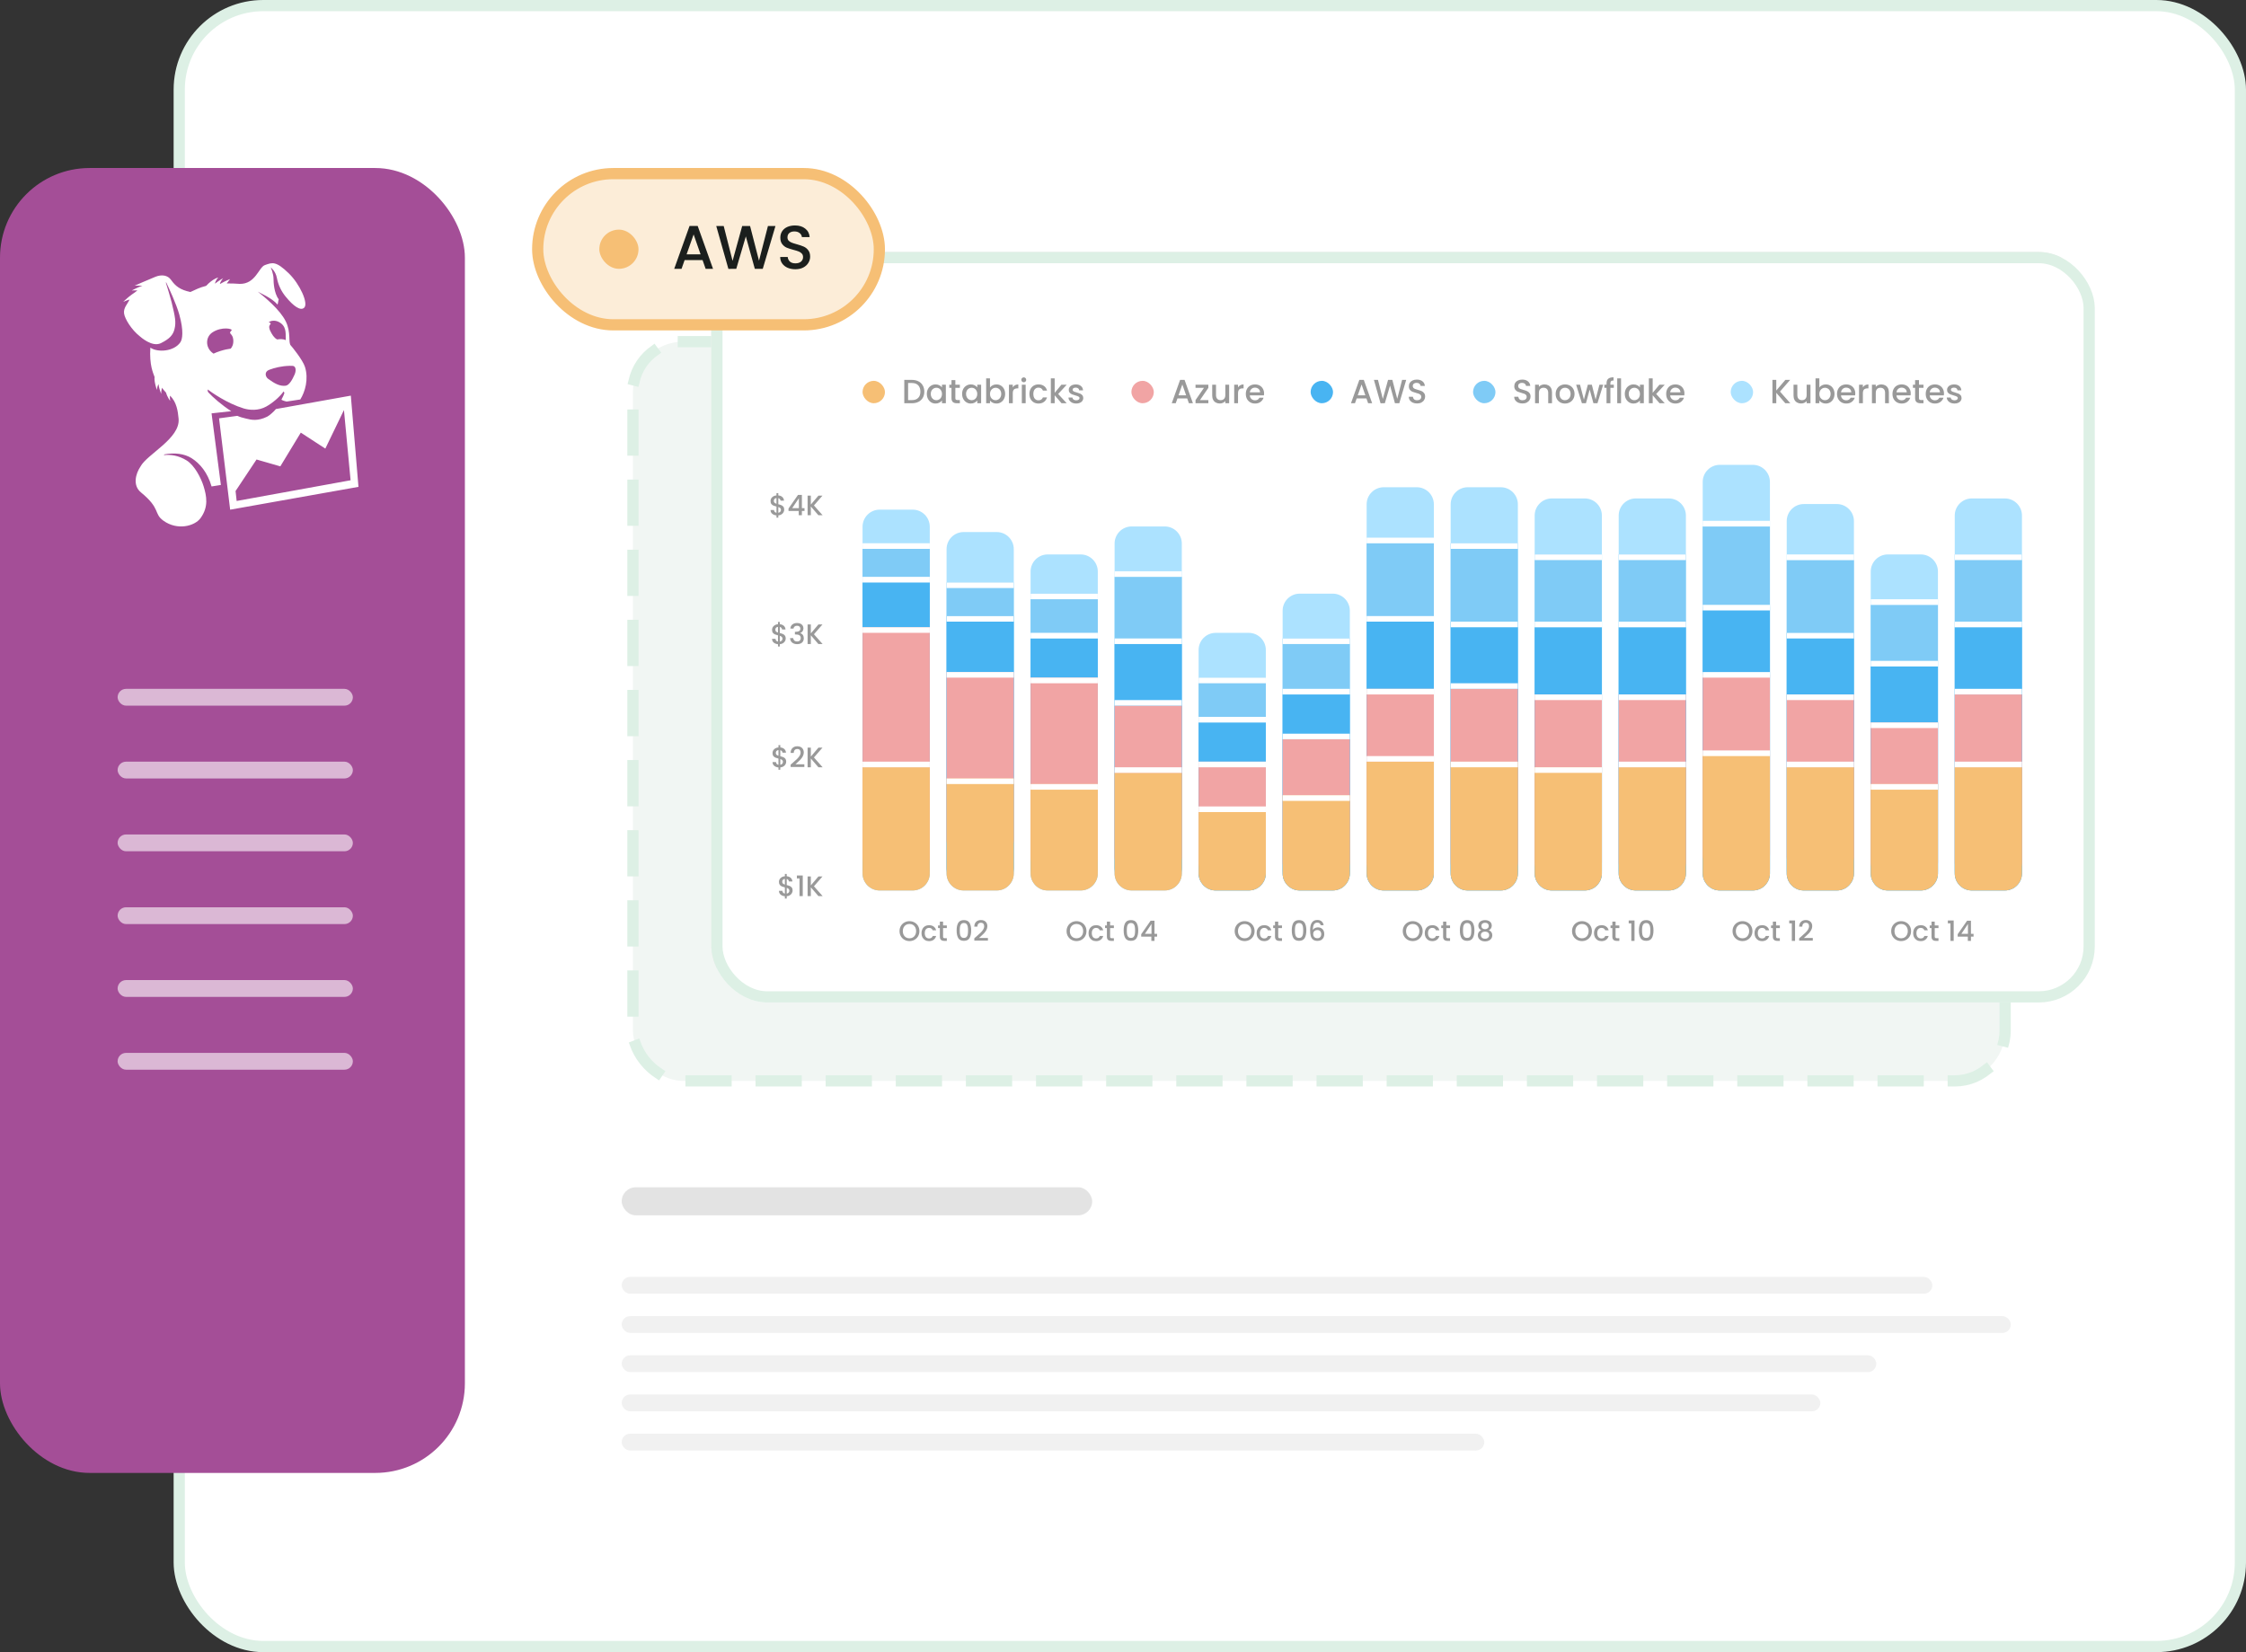 <svg width="401" height="295" viewBox="0 0 401 295" fill="none" xmlns="http://www.w3.org/2000/svg">
<rect x="0" y="0" width="401" height="295" fill="#333333" stroke="none"/>
<g clip-path="url(#clip0_880_45078)">
<rect x="32" y="1" width="368" height="293" rx="15" fill="white" stroke="#DDF0E5" stroke-width="2"/>
</g>
<rect y="30" width="83" height="233" rx="16" fill="#A44E97"/>
<path fill-rule="evenodd" clip-rule="evenodd" d="M37.771 73.808L39.434 86.592C38.697 86.695 38.58 86.747 37.774 86.859C37.063 84.378 35.7 82.757 34.213 81.815C32.901 80.981 31.089 80.796 29.358 81.134L29.244 81.26C30.449 81.137 31.872 81.31 33.335 82.223C34.766 83.116 35.924 85.429 36.349 86.818C36.894 88.597 37.271 90.497 35.805 92.514C34.751 93.961 31.654 94.757 29.182 92.978C27.379 91.68 28.762 90.867 25.16 87.916C23.669 86.695 24.196 84.622 25.076 83.312C26.237 81.102 32.225 78.289 31.886 74.754C31.764 73.468 31.556 71.794 30.348 70.647C30.304 71.122 30.384 71.58 30.384 71.58C30.384 71.58 29.887 70.958 29.64 70.103C29.393 69.775 29.2 69.672 28.941 69.234C28.756 69.739 28.78 70.326 28.78 70.326C28.78 70.326 28.373 69.378 28.307 68.579C28.066 68.938 28.007 69.616 28.007 69.616C28.007 69.616 27.477 68.121 27.599 67.317C27.358 66.618 26.644 65.23 26.843 62.073C28.165 62.984 31.065 62.769 32.199 61.125C32.574 60.582 32.83 59.093 32.011 56.163C31.485 54.284 30.182 51.486 29.67 50.423L29.61 50.465C29.878 51.322 30.431 53.113 30.643 53.982C31.285 56.618 31.458 57.534 31.157 58.75C30.902 59.81 30.286 60.497 28.727 61.272C27.168 62.047 25.1 60.159 24.969 60.056C23.455 58.864 22.283 56.924 22.152 55.981C22.015 54.948 22.756 54.328 23.128 53.486C22.595 53.635 22 53.903 22 53.903C22 53.903 22.708 53.18 23.583 52.552C23.946 52.314 24.157 52.164 24.538 51.853C23.984 51.844 23.535 51.859 23.535 51.859C23.535 51.859 24.454 51.369 25.413 51.011C24.713 50.981 24.044 51.005 24.044 51.005C24.044 51.005 26.1 50.098 27.727 49.431C28.843 48.979 29.935 49.111 30.548 49.986C31.351 51.131 32.199 51.754 33.99 52.138C35.091 51.657 35.424 51.41 36.807 51.04C38.024 49.722 38.979 49.551 38.979 49.551C38.979 49.551 38.506 49.98 38.378 50.653C39.068 50.115 39.824 49.669 39.824 49.669C39.824 49.669 39.532 50.027 39.259 50.591L39.321 50.685C40.127 50.209 41.074 49.833 41.074 49.833C41.074 49.833 40.803 50.171 40.484 50.608C41.091 50.603 42.323 50.635 42.799 50.688C45.62 50.746 46.206 47.717 47.286 47.335C48.639 46.856 49.246 46.569 51.558 48.806C53.539 50.726 55.09 54.164 54.319 54.933C53.673 55.573 52.403 54.687 50.993 52.954C50.249 52.035 49.687 50.952 49.422 49.572C49.199 48.409 48.333 47.734 48.333 47.734C48.333 47.734 48.836 48.838 48.836 49.813C48.836 50.344 48.904 52.332 49.767 53.45C49.681 53.612 49.642 54.258 49.547 54.381C48.541 53.18 46.381 52.323 46.03 52.071C47.22 53.034 49.96 55.247 51.014 57.37C52.01 59.375 51.421 61.216 51.924 61.692C52.067 61.827 54.066 64.281 54.45 65.517C55.122 67.669 54.492 69.927 53.614 71.328L51.165 71.703C50.808 71.606 50.567 71.557 50.243 71.375C50.422 71.063 50.773 70.291 50.776 70.133L50.636 69.895C49.874 70.961 48.598 71.994 47.536 72.59C46.146 73.368 44.546 73.248 43.504 72.928C40.547 72.026 37.75 70.056 37.078 69.54C37.078 69.54 37.057 69.954 37.182 70.045C37.929 70.876 39.637 72.373 41.288 73.421L37.771 73.808ZM47.854 67.628C48.976 68.453 49.957 69.008 50.996 68.873C51.632 68.791 52.195 67.796 52.59 66.894C52.864 66.275 52.864 65.603 52.465 65.385C52.263 65.274 51.323 65.318 50.665 65.394C49.41 65.541 48.05 65.972 47.753 66.201C47.208 66.612 47.455 67.332 47.854 67.628ZM47.982 57.57C48.029 57.578 48.074 57.587 48.11 57.599C48.517 57.74 48.241 57.878 48.166 58.042C48.095 58.207 47.982 58.312 48.151 58.844C48.154 58.856 48.157 58.864 48.163 58.876C48.172 58.897 48.181 58.92 48.19 58.944C48.211 58.994 48.232 59.044 48.261 59.102C48.571 59.725 48.91 60.309 49.475 60.608C49.621 60.585 49.773 60.567 49.928 60.561C50.46 60.538 50.793 60.62 51.008 60.735C51.028 60.629 51.031 60.476 51.02 60.25C50.978 59.463 51.177 58.124 49.645 57.423C49.062 57.159 48.253 57.238 47.982 57.57ZM37.825 62.919C37.941 63.016 38.036 63.086 38.125 63.145C38.464 62.986 38.851 62.828 39.297 62.684C40.05 62.443 40.675 62.32 41.187 62.252C41.431 61.982 41.719 61.504 41.648 60.641C41.55 59.466 40.648 59.654 41.327 59.02C41.681 58.688 39.559 58.251 37.914 59.358C36.7 60.174 36.661 61.927 37.825 62.919ZM64 86.932L41.092 91.007L39.11 74.695L42.374 74.252C42.9 74.487 43.269 74.575 43.903 74.733C44.888 74.986 46.03 75.23 47.72 74.39C48.113 74.196 48.934 73.459 49.264 73.036L62.637 70.644L64 86.932ZM62.593 85.755L61.409 73.216L58.083 80.1L53.703 77.249L50.05 83.271L45.801 82.047L42.058 87.678L42.252 89.451L62.593 85.755Z" fill="white"/>
<rect opacity="0.6" x="21" y="123" width="42" height="3" rx="1.5" fill="white"/>
<rect opacity="0.6" x="111" y="212" width="84" height="5" rx="2.5" fill="#D0D0D0"/>
<rect opacity="0.6" x="111" y="228" width="234" height="3" rx="1.5" fill="#E7E7E7"/>
<rect opacity="0.6" x="111" y="235" width="248" height="3" rx="1.5" fill="#E7E7E7"/>
<rect opacity="0.6" x="111" y="242" width="224" height="3" rx="1.5" fill="#E7E7E7"/>
<rect opacity="0.6" x="111" y="249" width="214" height="3" rx="1.5" fill="#E7E7E7"/>
<rect opacity="0.6" x="111" y="256" width="154" height="3" rx="1.5" fill="#E7E7E7"/>
<rect opacity="0.6" x="21" y="136" width="42" height="3" rx="1.5" fill="white"/>
<rect opacity="0.6" x="21" y="149" width="42" height="3" rx="1.5" fill="white"/>
<rect opacity="0.6" x="21" y="162" width="42" height="3" rx="1.5" fill="white"/>
<rect opacity="0.6" x="21" y="175" width="42" height="3" rx="1.5" fill="white"/>
<rect opacity="0.6" x="21" y="188" width="42" height="3" rx="1.5" fill="white"/>
<rect x="113" y="61" width="245" height="132" rx="9" fill="#F1F6F3" stroke="#DDF0E5" stroke-width="2" stroke-linecap="square" stroke-dasharray="6.26 6.26"/>
<g clip-path="url(#clip1_880_45078)">
<rect x="127" y="45" width="247" height="134" rx="10" fill="white"/>
<rect x="127.5" y="45.5" width="475" height="144" rx="1.5" stroke="#E7E7E7"/>
<path d="M154 94.053C154 92.367 155.367 91 157.053 91H162.947C164.633 91 166 92.367 166 94.053V155.542C166 155.795 165.795 156 165.542 156H154.458C154.205 156 154 155.795 154 155.542V94.053Z" fill="#ACE2FF"/>
<path d="M169 98.053C169 96.367 170.367 95 172.053 95H177.947C179.633 95 181 96.367 181 98.053V155.542C181 155.795 180.795 156 180.542 156H169.458C169.205 156 169 155.795 169 155.542V98.053Z" fill="#ACE2FF"/>
<path d="M184 102.053C184 100.367 185.367 99 187.053 99H192.947C194.633 99 196 100.367 196 102.053V155.542C196 155.795 195.795 156 195.542 156H184.458C184.205 156 184 155.795 184 155.542V102.053Z" fill="#ACE2FF"/>
<path d="M199 97.053C199 95.367 200.367 94 202.053 94H207.947C209.633 94 211 95.367 211 97.053V155.542C211 155.795 210.795 156 210.542 156H199.458C199.205 156 199 155.795 199 155.542V97.053Z" fill="#ACE2FF"/>
<path d="M154 98H166V155.947C166 157.633 164.633 159 162.947 159H157.053C155.367 159 154 157.633 154 155.947V98Z" fill="#7FCBF6"/>
<path d="M169 104H181V155.947C181 157.633 179.633 159 177.947 159H172.053C170.367 159 169 157.633 169 155.947V104Z" fill="#7FCBF6"/>
<path d="M184 106H196V155.947C196 157.633 194.633 159 192.947 159H187.053C185.367 159 184 157.633 184 155.947V106Z" fill="#7FCBF6"/>
<path d="M199 103H211V155.947C211 157.633 209.633 159 207.947 159H202.053C200.367 159 199 157.633 199 155.947V103Z" fill="#7FCBF6"/>
<path d="M154 104H166V154.947C166 156.633 164.633 158 162.947 158H157.053C155.367 158 154 156.633 154 154.947V104Z" fill="#48B4F2"/>
<path d="M169 110H181V154.947C181 156.633 179.633 158 177.947 158H172.053C170.367 158 169 156.633 169 154.947V110Z" fill="#48B4F2"/>
<path d="M184 114H196V154.947C196 156.633 194.633 158 192.947 158H187.053C185.367 158 184 156.633 184 154.947V114Z" fill="#48B4F2"/>
<path d="M199 115H211V154.947C211 156.633 209.633 158 207.947 158H202.053C200.367 158 199 156.633 199 154.947V115Z" fill="#48B4F2"/>
<path d="M154 112H166V152.947C166 154.633 164.633 156 162.947 156H157.053C155.367 156 154 154.633 154 152.947V112Z" fill="#F1A4A4"/>
<path d="M169 120H181V149.947C181 151.633 179.633 153 177.947 153H172.053C170.367 153 169 151.633 169 149.947V120Z" fill="#F1A4A4"/>
<path d="M184 121H196V152.947C196 154.633 194.633 156 192.947 156H187.053C185.367 156 184 154.633 184 152.947V121Z" fill="#F1A4A4"/>
<path d="M199 126H211V152.947C211 154.633 209.633 156 207.947 156H202.053C200.367 156 199 154.633 199 152.947V126Z" fill="#F1A4A4"/>
<path d="M154 137H166V155.947C166 157.633 164.633 159 162.947 159H157.053C155.367 159 154 157.633 154 155.947V137Z" fill="#F6BF75"/>
<path d="M169 139H181V155.947C181 157.633 179.633 159 177.947 159H172.053C170.367 159 169 157.633 169 155.947V139Z" fill="#F6BF75"/>
<path d="M184 140H196V155.947C196 157.633 194.633 159 192.947 159H187.053C185.367 159 184 157.633 184 155.947V140Z" fill="#F6BF75"/>
<path d="M199 138H211V155.947C211 157.633 209.633 159 207.947 159H202.053C200.367 159 199 157.633 199 155.947V138Z" fill="#F6BF75"/>
<path d="M214 116.053C214 114.367 215.367 113 217.053 113H222.947C224.633 113 226 114.367 226 116.053V155.542C226 155.795 225.795 156 225.542 156H214.458C214.205 156 214 155.795 214 155.542V116.053Z" fill="#ACE2FF"/>
<path d="M214 121H226V155.947C226 157.633 224.633 159 222.947 159H217.053C215.367 159 214 157.633 214 155.947V121Z" fill="#7FCBF6"/>
<path d="M214 129H226V155.947C226 157.633 224.633 159 222.947 159H217.053C215.367 159 214 157.633 214 155.947V129Z" fill="#48B4F2"/>
<path d="M214 136H226V153.947C226 155.633 224.633 157 222.947 157H217.053C215.367 157 214 155.633 214 153.947V136Z" fill="#F1A4A4"/>
<path d="M214 145H226V155.947C226 157.633 224.633 159 222.947 159H217.053C215.367 159 214 157.633 214 155.947V145Z" fill="#F6BF75"/>
<path d="M229 109.053C229 107.367 230.367 106 232.053 106H237.947C239.633 106 241 107.367 241 109.053V155.542C241 155.795 240.795 156 240.542 156H229.458C229.205 156 229 155.795 229 155.542V109.053Z" fill="#ACE2FF"/>
<path d="M229 114H241V155.947C241 157.633 239.633 159 237.947 159H232.053C230.367 159 229 157.633 229 155.947V114Z" fill="#7FCBF6"/>
<path d="M229 124H241V155.947C241 157.633 239.633 159 237.947 159H232.053C230.367 159 229 157.633 229 155.947V124Z" fill="#48B4F2"/>
<path d="M229 132H241V153.947C241 155.633 239.633 157 237.947 157H232.053C230.367 157 229 155.633 229 153.947V132Z" fill="#F1A4A4"/>
<path d="M229 142H241V155.947C241 157.633 239.633 159 237.947 159H232.053C230.367 159 229 157.633 229 155.947V142Z" fill="#F6BF75"/>
<path d="M304 86.053C304 84.367 305.367 83 307.053 83H312.947C314.633 83 316 84.367 316 86.053V155.238C316 155.491 315.795 155.696 315.542 155.696H304.458C304.205 155.696 304 155.491 304 155.238V86.053Z" fill="#ACE2FF"/>
<path d="M304 94.015H316V155.947C316 157.633 314.633 159 312.947 159H307.053C305.367 159 304 157.633 304 155.947V94.015Z" fill="#7FCBF6"/>
<path d="M304 108.333H316V155.947C316 157.633 314.633 159 312.947 159H307.053C305.367 159 304 157.633 304 155.947V108.333Z" fill="#48B4F2"/>
<path d="M304 120.449H316V152.643C316 154.329 314.633 155.696 312.947 155.696H307.053C305.367 155.696 304 154.329 304 152.643V120.449Z" fill="#F1A4A4"/>
<path d="M304 134.769H316V155.948C316 157.634 314.633 159 312.947 159H307.053C305.367 159 304 157.634 304 155.948V134.769Z" fill="#F6BF75"/>
<path d="M319 93.053C319 91.367 320.367 90 322.053 90H327.947C329.633 90 331 91.367 331 93.053V155.542C331 155.795 330.795 156 330.542 156H319.458C319.205 156 319 155.795 319 155.542V93.053Z" fill="#ACE2FF"/>
<path d="M319 100H331V155.947C331 157.633 329.633 159 327.947 159H322.053C320.367 159 319 157.633 319 155.947V100Z" fill="#7FCBF6"/>
<path d="M319 113H331V155.947C331 157.633 329.633 159 327.947 159H322.053C320.367 159 319 157.633 319 155.947V113Z" fill="#48B4F2"/>
<path d="M319 124H331V152.947C331 154.633 329.633 156 327.947 156H322.053C320.367 156 319 154.633 319 152.947V124Z" fill="#F1A4A4"/>
<path d="M319 137H331V155.947C331 157.633 329.633 159 327.947 159H322.053C320.367 159 319 157.633 319 155.947V137Z" fill="#F6BF75"/>
<path d="M334 102.053C334 100.367 335.367 99 337.053 99H342.947C344.633 99 346 100.367 346 102.053V155.542C346 155.795 345.795 156 345.542 156H334.458C334.205 156 334 155.795 334 155.542V102.053Z" fill="#ACE2FF"/>
<path d="M334 108H346V155.947C346 157.633 344.633 159 342.947 159H337.053C335.367 159 334 157.633 334 155.947V108Z" fill="#7FCBF6"/>
<path d="M334 119H346V155.947C346 157.633 344.633 159 342.947 159H337.053C335.367 159 334 157.633 334 155.947V119Z" fill="#48B4F2"/>
<path d="M334 129H346V153.947C346 155.633 344.633 157 342.947 157H337.053C335.367 157 334 155.633 334 153.947V129Z" fill="#F1A4A4"/>
<path d="M334 140H346V155.947C346 157.633 344.633 159 342.947 159H337.053C335.367 159 334 157.633 334 155.947V140Z" fill="#F6BF75"/>
<path d="M244 90.053C244 88.367 245.367 87 247.053 87H252.947C254.633 87 256 88.367 256 90.053V155.542C256 155.795 255.795 156 255.542 156H244.458C244.205 156 244 155.795 244 155.542V90.053Z" fill="#ACE2FF"/>
<path d="M244 97H256V155.947C256 157.633 254.633 159 252.947 159H247.053C245.367 159 244 157.633 244 155.947V97Z" fill="#7FCBF6"/>
<path d="M244 111H256V155.947C256 157.633 254.633 159 252.947 159H247.053C245.367 159 244 157.633 244 155.947V111Z" fill="#48B4F2"/>
<path d="M244 123H256V153.947C256 155.633 254.633 157 252.947 157H247.053C245.367 157 244 155.633 244 153.947V123Z" fill="#F1A4A4"/>
<path d="M244 136H256V155.947C256 157.633 254.633 159 252.947 159H247.053C245.367 159 244 157.633 244 155.947V136Z" fill="#F6BF75"/>
<path d="M259 90.053C259 88.367 260.367 87 262.053 87H267.947C269.633 87 271 88.367 271 90.053V155.542C271 155.795 270.795 156 270.542 156H259.458C259.205 156 259 155.795 259 155.542V90.053Z" fill="#ACE2FF"/>
<path d="M259 97H271V155.947C271 157.633 269.633 159 267.947 159H262.053C260.367 159 259 157.633 259 155.947V97Z" fill="#7FCBF6"/>
<path d="M259 111H271V155.947C271 157.633 269.633 159 267.947 159H262.053C260.367 159 259 157.633 259 155.947V111Z" fill="#48B4F2"/>
<path d="M259 123H271V153.947C271 155.633 269.633 157 267.947 157H262.053C260.367 157 259 155.633 259 153.947V123Z" fill="#F1A4A4"/>
<path d="M259 136H271V155.947C271 157.633 269.633 159 267.947 159H262.053C260.367 159 259 157.633 259 155.947V136Z" fill="#F6BF75"/>
<path d="M274 92.053C274 90.367 275.367 89 277.053 89H282.947C284.633 89 286 90.367 286 92.053V155.542C286 155.795 285.795 156 285.542 156H274.458C274.205 156 274 155.795 274 155.542V92.053Z" fill="#ACE2FF"/>
<path d="M274 99H286V155.947C286 157.633 284.633 159 282.947 159H277.053C275.367 159 274 157.633 274 155.947V99Z" fill="#7FCBF6"/>
<path d="M274 112H286V155.947C286 157.633 284.633 159 282.947 159H277.053C275.367 159 274 157.633 274 155.947V112Z" fill="#48B4F2"/>
<path d="M274 124H286V153.947C286 155.633 284.633 157 282.947 157H277.053C275.367 157 274 155.633 274 153.947V124Z" fill="#F1A4A4"/>
<path d="M274 137H286V155.947C286 157.633 284.633 159 282.947 159H277.053C275.367 159 274 157.633 274 155.947V137Z" fill="#F6BF75"/>
<path d="M289 92.053C289 90.367 290.367 89 292.053 89H297.947C299.633 89 301 90.367 301 92.053V155.542C301 155.795 300.795 156 300.542 156H289.458C289.205 156 289 155.795 289 155.542V92.053Z" fill="#ACE2FF"/>
<path d="M289 99H301V155.947C301 157.633 299.633 159 297.947 159H292.053C290.367 159 289 157.633 289 155.947V99Z" fill="#7FCBF6"/>
<path d="M289 112H301V155.947C301 157.633 299.633 159 297.947 159H292.053C290.367 159 289 157.633 289 155.947V112Z" fill="#48B4F2"/>
<path d="M289 124H301V153.947C301 155.633 299.633 157 297.947 157H292.053C290.367 157 289 155.633 289 153.947V124Z" fill="#F1A4A4"/>
<path d="M289 137H301V155.947C301 157.633 299.633 159 297.947 159H292.053C290.367 159 289 157.633 289 155.947V137Z" fill="#F6BF75"/>
<path d="M349 92.053C349 90.367 350.367 89 352.053 89H357.947C359.633 89 361 90.367 361 92.053V155.542C361 155.795 360.795 156 360.542 156H349.458C349.205 156 349 155.795 349 155.542V92.053Z" fill="#ACE2FF"/>
<path d="M349 99H361V155.947C361 157.633 359.633 159 357.947 159H352.053C350.367 159 349 157.633 349 155.947V99Z" fill="#7FCBF6"/>
<path d="M349 112H361V155.947C361 157.633 359.633 159 357.947 159H352.053C350.367 159 349 157.633 349 155.947V112Z" fill="#48B4F2"/>
<path d="M349 124H361V153.947C361 155.633 359.633 157 357.947 157H352.053C350.367 157 349 155.633 349 153.947V124Z" fill="#F1A4A4"/>
<path d="M349 137H361V155.947C361 157.633 359.633 159 357.947 159H352.053C350.367 159 349 157.633 349 155.947V137Z" fill="#F6BF75"/>
<path d="M140.283 114.002C140.283 114.17 140.241 114.328 140.157 114.476C140.076 114.624 139.956 114.748 139.794 114.849C139.636 114.95 139.448 115.01 139.23 115.03V115.438H138.902V115.03C138.587 115 138.331 114.901 138.136 114.733C137.942 114.565 137.844 114.343 137.844 114.068H138.459C138.469 114.199 138.511 114.308 138.585 114.395C138.659 114.479 138.765 114.533 138.902 114.557V113.448C138.677 113.391 138.494 113.334 138.353 113.277C138.212 113.216 138.091 113.122 137.99 112.994C137.893 112.867 137.844 112.692 137.844 112.47C137.844 112.192 137.942 111.961 138.136 111.78C138.331 111.595 138.587 111.488 138.902 111.458V111.049H139.23V111.458C139.526 111.484 139.762 111.578 139.94 111.74C140.122 111.898 140.224 112.116 140.248 112.395H139.633C139.623 112.291 139.583 112.198 139.512 112.118C139.442 112.034 139.347 111.977 139.23 111.946V113.035C139.455 113.088 139.638 113.146 139.779 113.206C139.92 113.263 140.04 113.356 140.137 113.483C140.234 113.608 140.283 113.781 140.283 114.002ZM138.429 112.44C138.429 112.578 138.469 112.685 138.55 112.763C138.634 112.84 138.751 112.902 138.902 112.949V111.931C138.758 111.948 138.642 112 138.555 112.087C138.471 112.175 138.429 112.292 138.429 112.44ZM139.23 114.557C139.378 114.533 139.494 114.474 139.578 114.38C139.662 114.283 139.704 114.167 139.704 114.032C139.704 113.898 139.662 113.794 139.578 113.72C139.497 113.643 139.381 113.581 139.23 113.534V114.557ZM141.111 112.234C141.132 111.921 141.251 111.678 141.469 111.503C141.691 111.328 141.973 111.241 142.316 111.241C142.551 111.241 142.754 111.283 142.926 111.367C143.097 111.451 143.226 111.565 143.314 111.709C143.401 111.854 143.445 112.017 143.445 112.198C143.445 112.407 143.389 112.585 143.278 112.732C143.167 112.88 143.035 112.979 142.88 113.03V113.05C143.078 113.11 143.233 113.221 143.344 113.382C143.455 113.54 143.51 113.744 143.51 113.992C143.51 114.19 143.465 114.367 143.374 114.521C143.283 114.676 143.149 114.798 142.971 114.889C142.793 114.976 142.58 115.02 142.331 115.02C141.968 115.02 141.669 114.928 141.434 114.743C141.202 114.555 141.078 114.286 141.061 113.937H141.615C141.629 114.115 141.698 114.261 141.822 114.375C141.946 114.486 142.114 114.541 142.326 114.541C142.531 114.541 142.689 114.486 142.8 114.375C142.91 114.261 142.966 114.115 142.966 113.937C142.966 113.702 142.89 113.535 142.739 113.438C142.591 113.337 142.363 113.287 142.054 113.287H141.923V112.813H142.059C142.331 112.81 142.538 112.764 142.679 112.677C142.823 112.59 142.895 112.452 142.895 112.264C142.895 112.103 142.843 111.975 142.739 111.881C142.635 111.783 142.487 111.735 142.296 111.735C142.108 111.735 141.961 111.783 141.857 111.881C141.753 111.975 141.691 112.092 141.671 112.234H141.111ZM146.119 115L144.764 113.433V115H144.189V111.498H144.764V113.095L146.124 111.498H146.845L145.323 113.251L146.87 115H146.119Z" fill="#999999"/>
<path d="M140.012 91.002C140.012 91.17 139.97 91.328 139.886 91.476C139.806 91.624 139.685 91.748 139.524 91.849C139.366 91.95 139.178 92.01 138.959 92.03V92.438H138.632V92.03C138.316 92 138.061 91.901 137.866 91.733C137.671 91.565 137.574 91.343 137.574 91.068H138.188C138.198 91.199 138.24 91.308 138.314 91.395C138.388 91.479 138.494 91.533 138.632 91.557V90.448C138.407 90.391 138.224 90.334 138.082 90.277C137.941 90.216 137.82 90.122 137.72 89.994C137.622 89.867 137.574 89.692 137.574 89.47C137.574 89.192 137.671 88.961 137.866 88.78C138.061 88.595 138.316 88.488 138.632 88.457V88.049H138.959V88.457C139.255 88.484 139.492 88.578 139.67 88.74C139.851 88.898 139.954 89.116 139.977 89.395H139.362C139.352 89.291 139.312 89.198 139.241 89.118C139.171 89.034 139.077 88.977 138.959 88.946V90.035C139.184 90.088 139.367 90.146 139.509 90.206C139.65 90.263 139.769 90.356 139.866 90.483C139.964 90.608 140.012 90.781 140.012 91.002ZM138.158 89.44C138.158 89.578 138.198 89.685 138.279 89.763C138.363 89.84 138.481 89.902 138.632 89.949V88.931C138.487 88.948 138.371 89 138.284 89.087C138.2 89.175 138.158 89.292 138.158 89.44ZM138.959 91.557C139.107 91.533 139.223 91.474 139.307 91.38C139.391 91.283 139.433 91.167 139.433 91.032C139.433 90.898 139.391 90.794 139.307 90.72C139.226 90.643 139.11 90.581 138.959 90.534V91.557ZM140.78 91.234V90.801L142.473 88.372H143.169V90.735H143.638V91.234H143.169V92H142.605V91.234H140.78ZM142.63 88.956L141.44 90.735H142.63V88.956ZM146.119 92L144.764 90.433V92H144.189V88.498H144.764V90.095L146.124 88.498H146.845L145.323 90.251L146.87 92H146.119Z" fill="#999999"/>
<path d="M140.367 136.002C140.367 136.17 140.325 136.328 140.241 136.476C140.16 136.624 140.039 136.748 139.878 136.849C139.72 136.95 139.532 137.01 139.314 137.03V137.438H138.986V137.03C138.67 137 138.415 136.901 138.22 136.733C138.025 136.565 137.928 136.343 137.928 136.068H138.543C138.553 136.199 138.595 136.308 138.669 136.395C138.742 136.479 138.848 136.533 138.986 136.557V135.448C138.761 135.391 138.578 135.334 138.437 135.277C138.296 135.216 138.175 135.122 138.074 134.994C137.977 134.867 137.928 134.692 137.928 134.47C137.928 134.192 138.025 133.961 138.22 133.78C138.415 133.595 138.67 133.488 138.986 133.458V133.049H139.314V133.458C139.609 133.484 139.846 133.578 140.024 133.74C140.206 133.898 140.308 134.116 140.331 134.395H139.717C139.707 134.291 139.666 134.198 139.596 134.118C139.525 134.034 139.431 133.977 139.314 133.946V135.035C139.539 135.088 139.722 135.146 139.863 135.206C140.004 135.263 140.123 135.356 140.221 135.483C140.318 135.608 140.367 135.781 140.367 136.002ZM138.512 134.44C138.512 134.578 138.553 134.685 138.633 134.763C138.717 134.84 138.835 134.902 138.986 134.949V133.931C138.842 133.948 138.726 134 138.638 134.087C138.554 134.175 138.512 134.292 138.512 134.44ZM139.314 136.557C139.461 136.533 139.577 136.474 139.661 136.38C139.745 136.283 139.787 136.167 139.787 136.032C139.787 135.898 139.745 135.794 139.661 135.72C139.581 135.643 139.465 135.581 139.314 135.534V136.557ZM141.523 136.219C141.845 135.94 142.099 135.712 142.284 135.534C142.472 135.352 142.628 135.164 142.752 134.969C142.877 134.774 142.939 134.58 142.939 134.385C142.939 134.183 142.89 134.025 142.793 133.911C142.698 133.797 142.549 133.74 142.344 133.74C142.146 133.74 141.991 133.804 141.88 133.931C141.773 134.055 141.716 134.223 141.709 134.435H141.155C141.165 134.052 141.279 133.76 141.497 133.558C141.719 133.353 142 133.251 142.339 133.251C142.705 133.251 142.991 133.352 143.196 133.553C143.404 133.755 143.508 134.024 143.508 134.36C143.508 134.601 143.446 134.835 143.322 135.06C143.201 135.282 143.055 135.482 142.883 135.66C142.715 135.834 142.5 136.038 142.238 136.269L142.011 136.471H143.609V136.95H141.16V136.531L141.523 136.219ZM146.119 137L144.764 135.433V137H144.189V133.498H144.764V135.095L146.124 133.498H146.845L145.323 135.251L146.87 137H146.119Z" fill="#999999"/>
<path d="M141.513 159.002C141.513 159.17 141.471 159.328 141.387 159.476C141.307 159.624 141.186 159.748 141.025 159.849C140.867 159.95 140.679 160.01 140.46 160.03V160.438H140.133V160.03C139.817 160 139.562 159.901 139.367 159.733C139.172 159.565 139.074 159.343 139.074 159.068H139.689C139.699 159.199 139.741 159.308 139.815 159.395C139.889 159.479 139.995 159.533 140.133 159.557V158.448C139.908 158.391 139.724 158.334 139.583 158.277C139.442 158.216 139.321 158.122 139.221 157.994C139.123 157.867 139.074 157.692 139.074 157.47C139.074 157.192 139.172 156.961 139.367 156.78C139.562 156.595 139.817 156.488 140.133 156.458V156.049H140.46V156.458C140.756 156.484 140.993 156.578 141.171 156.74C141.352 156.898 141.455 157.116 141.478 157.395H140.863C140.853 157.291 140.813 157.198 140.742 157.118C140.672 157.034 140.578 156.977 140.46 156.946V158.035C140.685 158.088 140.868 158.146 141.009 158.206C141.151 158.263 141.27 158.356 141.367 158.483C141.465 158.608 141.513 158.781 141.513 159.002ZM139.659 157.44C139.659 157.578 139.699 157.685 139.78 157.763C139.864 157.84 139.981 157.902 140.133 157.949V156.931C139.988 156.948 139.872 157 139.785 157.087C139.701 157.175 139.659 157.292 139.659 157.44ZM140.46 159.557C140.608 159.533 140.724 159.474 140.808 159.38C140.892 159.283 140.934 159.167 140.934 159.032C140.934 158.898 140.892 158.794 140.808 158.72C140.727 158.643 140.611 158.581 140.46 158.534V159.557ZM142.276 156.851V156.326H143.324V160H142.745V156.851H142.276ZM146.119 160L144.764 158.433V160H144.189V156.498H144.764V158.095L146.124 156.498H146.845L145.323 158.251L146.87 160H146.119Z" fill="#999999"/>
<path d="M162.377 168.035C162.053 168.035 161.755 167.96 161.482 167.81C161.212 167.657 160.997 167.445 160.837 167.175C160.68 166.902 160.602 166.595 160.602 166.255C160.602 165.915 160.68 165.61 160.837 165.34C160.997 165.07 161.212 164.86 161.482 164.71C161.755 164.557 162.053 164.48 162.377 164.48C162.703 164.48 163.002 164.557 163.272 164.71C163.545 164.86 163.76 165.07 163.917 165.34C164.073 165.61 164.152 165.915 164.152 166.255C164.152 166.595 164.073 166.902 163.917 167.175C163.76 167.445 163.545 167.657 163.272 167.81C163.002 167.96 162.703 168.035 162.377 168.035ZM162.377 167.54C162.607 167.54 162.812 167.488 162.992 167.385C163.172 167.278 163.312 167.128 163.412 166.935C163.515 166.738 163.567 166.512 163.567 166.255C163.567 165.998 163.515 165.773 163.412 165.58C163.312 165.387 163.172 165.238 162.992 165.135C162.812 165.032 162.607 164.98 162.377 164.98C162.147 164.98 161.942 165.032 161.762 165.135C161.582 165.238 161.44 165.387 161.337 165.58C161.237 165.773 161.187 165.998 161.187 166.255C161.187 166.512 161.237 166.738 161.337 166.935C161.44 167.128 161.582 167.278 161.762 167.385C161.942 167.488 162.147 167.54 162.377 167.54ZM164.522 166.62C164.522 166.337 164.579 166.088 164.692 165.875C164.809 165.658 164.969 165.492 165.172 165.375C165.376 165.258 165.609 165.2 165.872 165.2C166.206 165.2 166.481 165.28 166.697 165.44C166.917 165.597 167.066 165.822 167.142 166.115H166.527C166.477 165.978 166.397 165.872 166.287 165.795C166.177 165.718 166.039 165.68 165.872 165.68C165.639 165.68 165.452 165.763 165.312 165.93C165.176 166.093 165.107 166.323 165.107 166.62C165.107 166.917 165.176 167.148 165.312 167.315C165.452 167.482 165.639 167.565 165.872 167.565C166.202 167.565 166.421 167.42 166.527 167.13H167.142C167.062 167.41 166.912 167.633 166.692 167.8C166.472 167.963 166.199 168.045 165.872 168.045C165.609 168.045 165.376 167.987 165.172 167.87C164.969 167.75 164.809 167.583 164.692 167.37C164.579 167.153 164.522 166.903 164.522 166.62ZM168.375 165.71V167.235C168.375 167.338 168.399 167.413 168.445 167.46C168.495 167.503 168.579 167.525 168.695 167.525H169.045V168H168.595C168.339 168 168.142 167.94 168.005 167.82C167.869 167.7 167.8 167.505 167.8 167.235V165.71H167.475V165.245H167.8V164.56H168.375V165.245H169.045V165.71H168.375ZM170.795 166.13C170.795 165.553 170.891 165.103 171.085 164.78C171.281 164.453 171.618 164.29 172.095 164.29C172.571 164.29 172.906 164.453 173.1 164.78C173.296 165.103 173.395 165.553 173.395 166.13C173.395 166.713 173.296 167.17 173.1 167.5C172.906 167.827 172.571 167.99 172.095 167.99C171.618 167.99 171.281 167.827 171.085 167.5C170.891 167.17 170.795 166.713 170.795 166.13ZM172.835 166.13C172.835 165.86 172.816 165.632 172.78 165.445C172.746 165.258 172.676 165.107 172.57 164.99C172.463 164.87 172.305 164.81 172.095 164.81C171.885 164.81 171.726 164.87 171.62 164.99C171.513 165.107 171.441 165.258 171.405 165.445C171.371 165.632 171.355 165.86 171.355 166.13C171.355 166.41 171.371 166.645 171.405 166.835C171.438 167.025 171.508 167.178 171.615 167.295C171.725 167.412 171.885 167.47 172.095 167.47C172.305 167.47 172.463 167.412 172.57 167.295C172.68 167.178 172.751 167.025 172.785 166.835C172.818 166.645 172.835 166.41 172.835 166.13ZM174.313 167.225C174.633 166.948 174.884 166.722 175.068 166.545C175.254 166.365 175.409 166.178 175.533 165.985C175.656 165.792 175.718 165.598 175.718 165.405C175.718 165.205 175.669 165.048 175.573 164.935C175.479 164.822 175.331 164.765 175.128 164.765C174.931 164.765 174.778 164.828 174.668 164.955C174.561 165.078 174.504 165.245 174.498 165.455H173.948C173.958 165.075 174.071 164.785 174.288 164.585C174.508 164.382 174.786 164.28 175.123 164.28C175.486 164.28 175.769 164.38 175.973 164.58C176.179 164.78 176.283 165.047 176.283 165.38C176.283 165.62 176.221 165.852 176.098 166.075C175.978 166.295 175.833 166.493 175.663 166.67C175.496 166.843 175.283 167.045 175.023 167.275L174.798 167.475H176.383V167.95H173.953V167.535L174.313 167.225Z" fill="#999999"/>
<path d="M192.201 168.035C191.877 168.035 191.579 167.96 191.306 167.81C191.036 167.657 190.821 167.445 190.661 167.175C190.504 166.902 190.426 166.595 190.426 166.255C190.426 165.915 190.504 165.61 190.661 165.34C190.821 165.07 191.036 164.86 191.306 164.71C191.579 164.557 191.877 164.48 192.201 164.48C192.527 164.48 192.826 164.557 193.096 164.71C193.369 164.86 193.584 165.07 193.741 165.34C193.897 165.61 193.976 165.915 193.976 166.255C193.976 166.595 193.897 166.902 193.741 167.175C193.584 167.445 193.369 167.657 193.096 167.81C192.826 167.96 192.527 168.035 192.201 168.035ZM192.201 167.54C192.431 167.54 192.636 167.488 192.816 167.385C192.996 167.278 193.136 167.128 193.236 166.935C193.339 166.738 193.391 166.512 193.391 166.255C193.391 165.998 193.339 165.773 193.236 165.58C193.136 165.387 192.996 165.238 192.816 165.135C192.636 165.032 192.431 164.98 192.201 164.98C191.971 164.98 191.766 165.032 191.586 165.135C191.406 165.238 191.264 165.387 191.161 165.58C191.061 165.773 191.011 165.998 191.011 166.255C191.011 166.512 191.061 166.738 191.161 166.935C191.264 167.128 191.406 167.278 191.586 167.385C191.766 167.488 191.971 167.54 192.201 167.54ZM194.347 166.62C194.347 166.337 194.403 166.088 194.517 165.875C194.633 165.658 194.793 165.492 194.997 165.375C195.2 165.258 195.433 165.2 195.697 165.2C196.03 165.2 196.305 165.28 196.522 165.44C196.742 165.597 196.89 165.822 196.967 166.115H196.352C196.302 165.978 196.222 165.872 196.112 165.795C196.002 165.718 195.863 165.68 195.697 165.68C195.463 165.68 195.277 165.763 195.137 165.93C195 166.093 194.932 166.323 194.932 166.62C194.932 166.917 195 167.148 195.137 167.315C195.277 167.482 195.463 167.565 195.697 167.565C196.027 167.565 196.245 167.42 196.352 167.13H196.967C196.887 167.41 196.737 167.633 196.517 167.8C196.297 167.963 196.023 168.045 195.697 168.045C195.433 168.045 195.2 167.987 194.997 167.87C194.793 167.75 194.633 167.583 194.517 167.37C194.403 167.153 194.347 166.903 194.347 166.62ZM198.2 165.71V167.235C198.2 167.338 198.223 167.413 198.27 167.46C198.32 167.503 198.403 167.525 198.52 167.525H198.87V168H198.42C198.163 168 197.966 167.94 197.83 167.82C197.693 167.7 197.625 167.505 197.625 167.235V165.71H197.3V165.245H197.625V164.56H198.2V165.245H198.87V165.71H198.2ZM200.619 166.13C200.619 165.553 200.716 165.103 200.909 164.78C201.106 164.453 201.442 164.29 201.919 164.29C202.396 164.29 202.731 164.453 202.924 164.78C203.121 165.103 203.219 165.553 203.219 166.13C203.219 166.713 203.121 167.17 202.924 167.5C202.731 167.827 202.396 167.99 201.919 167.99C201.442 167.99 201.106 167.827 200.909 167.5C200.716 167.17 200.619 166.713 200.619 166.13ZM202.659 166.13C202.659 165.86 202.641 165.632 202.604 165.445C202.571 165.258 202.501 165.107 202.394 164.99C202.287 164.87 202.129 164.81 201.919 164.81C201.709 164.81 201.551 164.87 201.444 164.99C201.337 165.107 201.266 165.258 201.229 165.445C201.196 165.632 201.179 165.86 201.179 166.13C201.179 166.41 201.196 166.645 201.229 166.835C201.262 167.025 201.332 167.178 201.439 167.295C201.549 167.412 201.709 167.47 201.919 167.47C202.129 167.47 202.287 167.412 202.394 167.295C202.504 167.178 202.576 167.025 202.609 166.835C202.642 166.645 202.659 166.41 202.659 166.13ZM203.752 167.24V166.81L205.432 164.4H206.122V166.745H206.587V167.24H206.122V168H205.562V167.24H203.752ZM205.587 164.98L204.407 166.745H205.587V164.98Z" fill="#999999"/>
<path d="M222.215 168.035C221.892 168.035 221.594 167.96 221.32 167.81C221.05 167.657 220.835 167.445 220.675 167.175C220.519 166.902 220.44 166.595 220.44 166.255C220.44 165.915 220.519 165.61 220.675 165.34C220.835 165.07 221.05 164.86 221.32 164.71C221.594 164.557 221.892 164.48 222.215 164.48C222.542 164.48 222.84 164.557 223.11 164.71C223.384 164.86 223.599 165.07 223.755 165.34C223.912 165.61 223.99 165.915 223.99 166.255C223.99 166.595 223.912 166.902 223.755 167.175C223.599 167.445 223.384 167.657 223.11 167.81C222.84 167.96 222.542 168.035 222.215 168.035ZM222.215 167.54C222.445 167.54 222.65 167.488 222.83 167.385C223.01 167.278 223.15 167.128 223.25 166.935C223.354 166.738 223.405 166.512 223.405 166.255C223.405 165.998 223.354 165.773 223.25 165.58C223.15 165.387 223.01 165.238 222.83 165.135C222.65 165.032 222.445 164.98 222.215 164.98C221.985 164.98 221.78 165.032 221.6 165.135C221.42 165.238 221.279 165.387 221.175 165.58C221.075 165.773 221.025 165.998 221.025 166.255C221.025 166.512 221.075 166.738 221.175 166.935C221.279 167.128 221.42 167.278 221.6 167.385C221.78 167.488 221.985 167.54 222.215 167.54ZM224.361 166.62C224.361 166.337 224.418 166.088 224.531 165.875C224.648 165.658 224.808 165.492 225.011 165.375C225.215 165.258 225.448 165.2 225.711 165.2C226.045 165.2 226.32 165.28 226.536 165.44C226.756 165.597 226.905 165.822 226.981 166.115H226.366C226.316 165.978 226.236 165.872 226.126 165.795C226.016 165.718 225.878 165.68 225.711 165.68C225.478 165.68 225.291 165.763 225.151 165.93C225.015 166.093 224.946 166.323 224.946 166.62C224.946 166.917 225.015 167.148 225.151 167.315C225.291 167.482 225.478 167.565 225.711 167.565C226.041 167.565 226.26 167.42 226.366 167.13H226.981C226.901 167.41 226.751 167.633 226.531 167.8C226.311 167.963 226.038 168.045 225.711 168.045C225.448 168.045 225.215 167.987 225.011 167.87C224.808 167.75 224.648 167.583 224.531 167.37C224.418 167.153 224.361 166.903 224.361 166.62ZM228.214 165.71V167.235C228.214 167.338 228.238 167.413 228.284 167.46C228.334 167.503 228.418 167.525 228.534 167.525H228.884V168H228.434C228.178 168 227.981 167.94 227.844 167.82C227.708 167.7 227.639 167.505 227.639 167.235V165.71H227.314V165.245H227.639V164.56H228.214V165.245H228.884V165.71H228.214ZM230.633 166.13C230.633 165.553 230.73 165.103 230.923 164.78C231.12 164.453 231.457 164.29 231.933 164.29C232.41 164.29 232.745 164.453 232.938 164.78C233.135 165.103 233.233 165.553 233.233 166.13C233.233 166.713 233.135 167.17 232.938 167.5C232.745 167.827 232.41 167.99 231.933 167.99C231.457 167.99 231.12 167.827 230.923 167.5C230.73 167.17 230.633 166.713 230.633 166.13ZM232.673 166.13C232.673 165.86 232.655 165.632 232.618 165.445C232.585 165.258 232.515 165.107 232.408 164.99C232.302 164.87 232.143 164.81 231.933 164.81C231.723 164.81 231.565 164.87 231.458 164.99C231.352 165.107 231.28 165.258 231.243 165.445C231.21 165.632 231.193 165.86 231.193 166.13C231.193 166.41 231.21 166.645 231.243 166.835C231.277 167.025 231.347 167.178 231.453 167.295C231.563 167.412 231.723 167.47 231.933 167.47C232.143 167.47 232.302 167.412 232.408 167.295C232.518 167.178 232.59 167.025 232.623 166.835C232.657 166.645 232.673 166.41 232.673 166.13ZM235.797 165.2C235.76 165.047 235.693 164.932 235.597 164.855C235.5 164.778 235.365 164.74 235.192 164.74C234.928 164.74 234.732 164.842 234.602 165.045C234.472 165.245 234.403 165.578 234.397 166.045C234.483 165.898 234.61 165.785 234.777 165.705C234.943 165.625 235.123 165.585 235.317 165.585C235.537 165.585 235.73 165.633 235.897 165.73C236.067 165.823 236.198 165.96 236.292 166.14C236.388 166.32 236.437 166.535 236.437 166.785C236.437 167.018 236.39 167.227 236.297 167.41C236.207 167.593 236.072 167.738 235.892 167.845C235.712 167.948 235.495 168 235.242 168C234.898 168 234.628 167.925 234.432 167.775C234.238 167.622 234.102 167.407 234.022 167.13C233.945 166.853 233.907 166.508 233.907 166.095C233.907 164.875 234.337 164.265 235.197 164.265C235.53 164.265 235.792 164.355 235.982 164.535C236.175 164.715 236.288 164.937 236.322 165.2H235.797ZM235.192 166.065C234.988 166.065 234.815 166.127 234.672 166.25C234.532 166.37 234.462 166.545 234.462 166.775C234.462 167.005 234.527 167.188 234.657 167.325C234.79 167.458 234.975 167.525 235.212 167.525C235.422 167.525 235.587 167.46 235.707 167.33C235.83 167.2 235.892 167.027 235.892 166.81C235.892 166.583 235.832 166.403 235.712 166.27C235.595 166.133 235.422 166.065 235.192 166.065Z" fill="#999999"/>
<path d="M252.225 168.035C251.902 168.035 251.603 167.96 251.33 167.81C251.06 167.657 250.845 167.445 250.685 167.175C250.528 166.902 250.45 166.595 250.45 166.255C250.45 165.915 250.528 165.61 250.685 165.34C250.845 165.07 251.06 164.86 251.33 164.71C251.603 164.557 251.902 164.48 252.225 164.48C252.552 164.48 252.85 164.557 253.12 164.71C253.393 164.86 253.608 165.07 253.765 165.34C253.922 165.61 254 165.915 254 166.255C254 166.595 253.922 166.902 253.765 167.175C253.608 167.445 253.393 167.657 253.12 167.81C252.85 167.96 252.552 168.035 252.225 168.035ZM252.225 167.54C252.455 167.54 252.66 167.488 252.84 167.385C253.02 167.278 253.16 167.128 253.26 166.935C253.363 166.738 253.415 166.512 253.415 166.255C253.415 165.998 253.363 165.773 253.26 165.58C253.16 165.387 253.02 165.238 252.84 165.135C252.66 165.032 252.455 164.98 252.225 164.98C251.995 164.98 251.79 165.032 251.61 165.135C251.43 165.238 251.288 165.387 251.185 165.58C251.085 165.773 251.035 165.998 251.035 166.255C251.035 166.512 251.085 166.738 251.185 166.935C251.288 167.128 251.43 167.278 251.61 167.385C251.79 167.488 251.995 167.54 252.225 167.54ZM254.371 166.62C254.371 166.337 254.428 166.088 254.541 165.875C254.658 165.658 254.818 165.492 255.021 165.375C255.224 165.258 255.458 165.2 255.721 165.2C256.054 165.2 256.329 165.28 256.546 165.44C256.766 165.597 256.914 165.822 256.991 166.115H256.376C256.326 165.978 256.246 165.872 256.136 165.795C256.026 165.718 255.888 165.68 255.721 165.68C255.488 165.68 255.301 165.763 255.161 165.93C255.024 166.093 254.956 166.323 254.956 166.62C254.956 166.917 255.024 167.148 255.161 167.315C255.301 167.482 255.488 167.565 255.721 167.565C256.051 167.565 256.269 167.42 256.376 167.13H256.991C256.911 167.41 256.761 167.633 256.541 167.8C256.321 167.963 256.048 168.045 255.721 168.045C255.458 168.045 255.224 167.987 255.021 167.87C254.818 167.75 254.658 167.583 254.541 167.37C254.428 167.153 254.371 166.903 254.371 166.62ZM258.224 165.71V167.235C258.224 167.338 258.247 167.413 258.294 167.46C258.344 167.503 258.427 167.525 258.544 167.525H258.894V168H258.444C258.187 168 257.991 167.94 257.854 167.82C257.717 167.7 257.649 167.505 257.649 167.235V165.71H257.324V165.245H257.649V164.56H258.224V165.245H258.894V165.71H258.224ZM260.643 166.13C260.643 165.553 260.74 165.103 260.933 164.78C261.13 164.453 261.467 164.29 261.943 164.29C262.42 164.29 262.755 164.453 262.948 164.78C263.145 165.103 263.243 165.553 263.243 166.13C263.243 166.713 263.145 167.17 262.948 167.5C262.755 167.827 262.42 167.99 261.943 167.99C261.467 167.99 261.13 167.827 260.933 167.5C260.74 167.17 260.643 166.713 260.643 166.13ZM262.683 166.13C262.683 165.86 262.665 165.632 262.628 165.445C262.595 165.258 262.525 165.107 262.418 164.99C262.312 164.87 262.153 164.81 261.943 164.81C261.733 164.81 261.575 164.87 261.468 164.99C261.362 165.107 261.29 165.258 261.253 165.445C261.22 165.632 261.203 165.86 261.203 166.13C261.203 166.41 261.22 166.645 261.253 166.835C261.287 167.025 261.357 167.178 261.463 167.295C261.573 167.412 261.733 167.47 261.943 167.47C262.153 167.47 262.312 167.412 262.418 167.295C262.528 167.178 262.6 167.025 262.633 166.835C262.667 166.645 262.683 166.41 262.683 166.13ZM264.461 166.095C264.115 165.922 263.941 165.648 263.941 165.275C263.941 165.095 263.986 164.93 264.076 164.78C264.166 164.63 264.301 164.512 264.481 164.425C264.661 164.335 264.881 164.29 265.141 164.29C265.398 164.29 265.616 164.335 265.796 164.425C265.98 164.512 266.116 164.63 266.206 164.78C266.296 164.93 266.341 165.095 266.341 165.275C266.341 165.462 266.293 165.627 266.196 165.77C266.103 165.91 265.978 166.018 265.821 166.095C266.011 166.165 266.161 166.28 266.271 166.44C266.381 166.597 266.436 166.782 266.436 166.995C266.436 167.212 266.381 167.403 266.271 167.57C266.161 167.737 266.008 167.865 265.811 167.955C265.615 168.045 265.391 168.09 265.141 168.09C264.891 168.09 264.668 168.045 264.471 167.955C264.278 167.865 264.126 167.737 264.016 167.57C263.906 167.403 263.851 167.212 263.851 166.995C263.851 166.778 263.906 166.592 264.016 166.435C264.126 166.278 264.275 166.165 264.461 166.095ZM265.796 165.345C265.796 165.158 265.738 165.015 265.621 164.915C265.505 164.815 265.345 164.765 265.141 164.765C264.941 164.765 264.783 164.815 264.666 164.915C264.55 165.015 264.491 165.16 264.491 165.35C264.491 165.517 264.551 165.653 264.671 165.76C264.795 165.863 264.951 165.915 265.141 165.915C265.331 165.915 265.488 165.862 265.611 165.755C265.735 165.648 265.796 165.512 265.796 165.345ZM265.141 166.345C264.921 166.345 264.741 166.4 264.601 166.51C264.465 166.617 264.396 166.772 264.396 166.975C264.396 167.165 264.463 167.32 264.596 167.44C264.73 167.557 264.911 167.615 265.141 167.615C265.368 167.615 265.546 167.555 265.676 167.435C265.81 167.315 265.876 167.162 265.876 166.975C265.876 166.775 265.808 166.62 265.671 166.51C265.538 166.4 265.361 166.345 265.141 166.345Z" fill="#999999"/>
<path d="M282.445 168.035C282.122 168.035 281.824 167.96 281.55 167.81C281.28 167.657 281.065 167.445 280.905 167.175C280.749 166.902 280.67 166.595 280.67 166.255C280.67 165.915 280.749 165.61 280.905 165.34C281.065 165.07 281.28 164.86 281.55 164.71C281.824 164.557 282.122 164.48 282.445 164.48C282.772 164.48 283.07 164.557 283.34 164.71C283.614 164.86 283.829 165.07 283.985 165.34C284.142 165.61 284.22 165.915 284.22 166.255C284.22 166.595 284.142 166.902 283.985 167.175C283.829 167.445 283.614 167.657 283.34 167.81C283.07 167.96 282.772 168.035 282.445 168.035ZM282.445 167.54C282.675 167.54 282.88 167.488 283.06 167.385C283.24 167.278 283.38 167.128 283.48 166.935C283.584 166.738 283.635 166.512 283.635 166.255C283.635 165.998 283.584 165.773 283.48 165.58C283.38 165.387 283.24 165.238 283.06 165.135C282.88 165.032 282.675 164.98 282.445 164.98C282.215 164.98 282.01 165.032 281.83 165.135C281.65 165.238 281.509 165.387 281.405 165.58C281.305 165.773 281.255 165.998 281.255 166.255C281.255 166.512 281.305 166.738 281.405 166.935C281.509 167.128 281.65 167.278 281.83 167.385C282.01 167.488 282.215 167.54 282.445 167.54ZM284.591 166.62C284.591 166.337 284.648 166.088 284.761 165.875C284.878 165.658 285.038 165.492 285.241 165.375C285.445 165.258 285.678 165.2 285.941 165.2C286.275 165.2 286.55 165.28 286.766 165.44C286.986 165.597 287.135 165.822 287.211 166.115H286.596C286.546 165.978 286.466 165.872 286.356 165.795C286.246 165.718 286.108 165.68 285.941 165.68C285.708 165.68 285.521 165.763 285.381 165.93C285.245 166.093 285.176 166.323 285.176 166.62C285.176 166.917 285.245 167.148 285.381 167.315C285.521 167.482 285.708 167.565 285.941 167.565C286.271 167.565 286.49 167.42 286.596 167.13H287.211C287.131 167.41 286.981 167.633 286.761 167.8C286.541 167.963 286.268 168.045 285.941 168.045C285.678 168.045 285.445 167.987 285.241 167.87C285.038 167.75 284.878 167.583 284.761 167.37C284.648 167.153 284.591 166.903 284.591 166.62ZM288.444 165.71V167.235C288.444 167.338 288.468 167.413 288.514 167.46C288.564 167.503 288.648 167.525 288.764 167.525H289.114V168H288.664C288.408 168 288.211 167.94 288.074 167.82C287.938 167.7 287.869 167.505 287.869 167.235V165.71H287.544V165.245H287.869V164.56H288.444V165.245H289.114V165.71H288.444ZM290.788 164.875V164.355H291.828V168H291.253V164.875H290.788ZM292.612 166.13C292.612 165.553 292.708 165.103 292.902 164.78C293.098 164.453 293.435 164.29 293.912 164.29C294.388 164.29 294.723 164.453 294.917 164.78C295.113 165.103 295.212 165.553 295.212 166.13C295.212 166.713 295.113 167.17 294.917 167.5C294.723 167.827 294.388 167.99 293.912 167.99C293.435 167.99 293.098 167.827 292.902 167.5C292.708 167.17 292.612 166.713 292.612 166.13ZM294.652 166.13C294.652 165.86 294.633 165.632 294.597 165.445C294.563 165.258 294.493 165.107 294.387 164.99C294.28 164.87 294.122 164.81 293.912 164.81C293.702 164.81 293.543 164.87 293.437 164.99C293.33 165.107 293.258 165.258 293.222 165.445C293.188 165.632 293.172 165.86 293.172 166.13C293.172 166.41 293.188 166.645 293.222 166.835C293.255 167.025 293.325 167.178 293.432 167.295C293.542 167.412 293.702 167.47 293.912 167.47C294.122 167.47 294.28 167.412 294.387 167.295C294.497 167.178 294.568 167.025 294.602 166.835C294.635 166.645 294.652 166.41 294.652 166.13Z" fill="#999999"/>
<path d="M311.104 168.035C310.781 168.035 310.482 167.96 310.209 167.81C309.939 167.657 309.724 167.445 309.564 167.175C309.407 166.902 309.329 166.595 309.329 166.255C309.329 165.915 309.407 165.61 309.564 165.34C309.724 165.07 309.939 164.86 310.209 164.71C310.482 164.557 310.781 164.48 311.104 164.48C311.431 164.48 311.729 164.557 311.999 164.71C312.272 164.86 312.487 165.07 312.644 165.34C312.801 165.61 312.879 165.915 312.879 166.255C312.879 166.595 312.801 166.902 312.644 167.175C312.487 167.445 312.272 167.657 311.999 167.81C311.729 167.96 311.431 168.035 311.104 168.035ZM311.104 167.54C311.334 167.54 311.539 167.488 311.719 167.385C311.899 167.278 312.039 167.128 312.139 166.935C312.242 166.738 312.294 166.512 312.294 166.255C312.294 165.998 312.242 165.773 312.139 165.58C312.039 165.387 311.899 165.238 311.719 165.135C311.539 165.032 311.334 164.98 311.104 164.98C310.874 164.98 310.669 165.032 310.489 165.135C310.309 165.238 310.167 165.387 310.064 165.58C309.964 165.773 309.914 165.998 309.914 166.255C309.914 166.512 309.964 166.738 310.064 166.935C310.167 167.128 310.309 167.278 310.489 167.385C310.669 167.488 310.874 167.54 311.104 167.54ZM313.25 166.62C313.25 166.337 313.307 166.088 313.42 165.875C313.537 165.658 313.697 165.492 313.9 165.375C314.103 165.258 314.337 165.2 314.6 165.2C314.933 165.2 315.208 165.28 315.425 165.44C315.645 165.597 315.793 165.822 315.87 166.115H315.255C315.205 165.978 315.125 165.872 315.015 165.795C314.905 165.718 314.767 165.68 314.6 165.68C314.367 165.68 314.18 165.763 314.04 165.93C313.903 166.093 313.835 166.323 313.835 166.62C313.835 166.917 313.903 167.148 314.04 167.315C314.18 167.482 314.367 167.565 314.6 167.565C314.93 167.565 315.148 167.42 315.255 167.13H315.87C315.79 167.41 315.64 167.633 315.42 167.8C315.2 167.963 314.927 168.045 314.6 168.045C314.337 168.045 314.103 167.987 313.9 167.87C313.697 167.75 313.537 167.583 313.42 167.37C313.307 167.153 313.25 166.903 313.25 166.62ZM317.103 165.71V167.235C317.103 167.338 317.126 167.413 317.173 167.46C317.223 167.503 317.306 167.525 317.423 167.525H317.773V168H317.323C317.066 168 316.87 167.94 316.733 167.82C316.596 167.7 316.528 167.505 316.528 167.235V165.71H316.203V165.245H316.528V164.56H317.103V165.245H317.773V165.71H317.103ZM319.447 164.875V164.355H320.487V168H319.912V164.875H319.447ZM321.585 167.225C321.905 166.948 322.157 166.722 322.34 166.545C322.527 166.365 322.682 166.178 322.805 165.985C322.929 165.792 322.99 165.598 322.99 165.405C322.99 165.205 322.942 165.048 322.845 164.935C322.752 164.822 322.604 164.765 322.4 164.765C322.204 164.765 322.05 164.828 321.94 164.955C321.834 165.078 321.777 165.245 321.77 165.455H321.22C321.23 165.075 321.344 164.785 321.56 164.585C321.78 164.382 322.059 164.28 322.395 164.28C322.759 164.28 323.042 164.38 323.245 164.58C323.452 164.78 323.555 165.047 323.555 165.38C323.555 165.62 323.494 165.852 323.37 166.075C323.25 166.295 323.105 166.493 322.935 166.67C322.769 166.843 322.555 167.045 322.295 167.275L322.07 167.475H323.655V167.95H321.225V167.535L321.585 167.225Z" fill="#999999"/>
<path d="M339.428 168.035C339.105 168.035 338.807 167.96 338.533 167.81C338.263 167.657 338.048 167.445 337.888 167.175C337.732 166.902 337.653 166.595 337.653 166.255C337.653 165.915 337.732 165.61 337.888 165.34C338.048 165.07 338.263 164.86 338.533 164.71C338.807 164.557 339.105 164.48 339.428 164.48C339.755 164.48 340.053 164.557 340.323 164.71C340.597 164.86 340.812 165.07 340.968 165.34C341.125 165.61 341.203 165.915 341.203 166.255C341.203 166.595 341.125 166.902 340.968 167.175C340.812 167.445 340.597 167.657 340.323 167.81C340.053 167.96 339.755 168.035 339.428 168.035ZM339.428 167.54C339.658 167.54 339.863 167.488 340.043 167.385C340.223 167.278 340.363 167.128 340.463 166.935C340.567 166.738 340.618 166.512 340.618 166.255C340.618 165.998 340.567 165.773 340.463 165.58C340.363 165.387 340.223 165.238 340.043 165.135C339.863 165.032 339.658 164.98 339.428 164.98C339.198 164.98 338.993 165.032 338.813 165.135C338.633 165.238 338.492 165.387 338.388 165.58C338.288 165.773 338.238 165.998 338.238 166.255C338.238 166.512 338.288 166.738 338.388 166.935C338.492 167.128 338.633 167.278 338.813 167.385C338.993 167.488 339.198 167.54 339.428 167.54ZM341.574 166.62C341.574 166.337 341.631 166.088 341.744 165.875C341.861 165.658 342.021 165.492 342.224 165.375C342.427 165.258 342.661 165.2 342.924 165.2C343.257 165.2 343.532 165.28 343.749 165.44C343.969 165.597 344.117 165.822 344.194 166.115H343.579C343.529 165.978 343.449 165.872 343.339 165.795C343.229 165.718 343.091 165.68 342.924 165.68C342.691 165.68 342.504 165.763 342.364 165.93C342.227 166.093 342.159 166.323 342.159 166.62C342.159 166.917 342.227 167.148 342.364 167.315C342.504 167.482 342.691 167.565 342.924 167.565C343.254 167.565 343.472 167.42 343.579 167.13H344.194C344.114 167.41 343.964 167.633 343.744 167.8C343.524 167.963 343.251 168.045 342.924 168.045C342.661 168.045 342.427 167.987 342.224 167.87C342.021 167.75 341.861 167.583 341.744 167.37C341.631 167.153 341.574 166.903 341.574 166.62ZM345.427 165.71V167.235C345.427 167.338 345.451 167.413 345.497 167.46C345.547 167.503 345.631 167.525 345.747 167.525H346.097V168H345.647C345.391 168 345.194 167.94 345.057 167.82C344.921 167.7 344.852 167.505 344.852 167.235V165.71H344.527V165.245H344.852V164.56H345.427V165.245H346.097V165.71H345.427ZM347.771 164.875V164.355H348.811V168H348.236V164.875H347.771ZM349.524 167.24V166.81L351.204 164.4H351.894V166.745H352.359V167.24H351.894V168H351.334V167.24H349.524ZM351.359 164.98L350.179 166.745H351.359V164.98Z" fill="#999999"/>
<rect x="154" y="68" width="4" height="4" rx="2" fill="#F6BF75"/>
<path d="M162.812 67.83C163.256 67.83 163.644 67.916 163.976 68.088C164.312 68.256 164.57 68.5 164.75 68.82C164.934 69.136 165.026 69.506 165.026 69.93C165.026 70.354 164.934 70.722 164.75 71.034C164.57 71.346 164.312 71.586 163.976 71.754C163.644 71.918 163.256 72 162.812 72H161.45V67.83H162.812ZM162.812 71.442C163.3 71.442 163.674 71.31 163.934 71.046C164.194 70.782 164.324 70.41 164.324 69.93C164.324 69.446 164.194 69.068 163.934 68.796C163.674 68.524 163.3 68.388 162.812 68.388H162.134V71.442H162.812ZM165.476 70.332C165.476 70 165.544 69.706 165.68 69.45C165.82 69.194 166.008 68.996 166.244 68.856C166.484 68.712 166.748 68.64 167.036 68.64C167.296 68.64 167.522 68.692 167.714 68.796C167.91 68.896 168.066 69.022 168.182 69.174V68.694H168.872V72H168.182V71.508C168.066 71.664 167.908 71.794 167.708 71.898C167.508 72.002 167.28 72.054 167.024 72.054C166.74 72.054 166.48 71.982 166.244 71.838C166.008 71.69 165.82 71.486 165.68 71.226C165.544 70.962 165.476 70.664 165.476 70.332ZM168.182 70.344C168.182 70.116 168.134 69.918 168.038 69.75C167.946 69.582 167.824 69.454 167.672 69.366C167.52 69.278 167.356 69.234 167.18 69.234C167.004 69.234 166.84 69.278 166.688 69.366C166.536 69.45 166.412 69.576 166.316 69.744C166.224 69.908 166.178 70.104 166.178 70.332C166.178 70.56 166.224 70.76 166.316 70.932C166.412 71.104 166.536 71.236 166.688 71.328C166.844 71.416 167.008 71.46 167.18 71.46C167.356 71.46 167.52 71.416 167.672 71.328C167.824 71.24 167.946 71.112 168.038 70.944C168.134 70.772 168.182 70.572 168.182 70.344ZM170.568 69.252V71.082C170.568 71.206 170.596 71.296 170.652 71.352C170.712 71.404 170.812 71.43 170.952 71.43H171.372V72H170.832C170.524 72 170.288 71.928 170.124 71.784C169.96 71.64 169.878 71.406 169.878 71.082V69.252H169.488V68.694H169.878V67.872H170.568V68.694H171.372V69.252H170.568ZM171.775 70.332C171.775 70 171.843 69.706 171.979 69.45C172.119 69.194 172.307 68.996 172.543 68.856C172.783 68.712 173.047 68.64 173.335 68.64C173.595 68.64 173.821 68.692 174.013 68.796C174.209 68.896 174.365 69.022 174.481 69.174V68.694H175.171V72H174.481V71.508C174.365 71.664 174.207 71.794 174.007 71.898C173.807 72.002 173.579 72.054 173.323 72.054C173.039 72.054 172.779 71.982 172.543 71.838C172.307 71.69 172.119 71.486 171.979 71.226C171.843 70.962 171.775 70.664 171.775 70.332ZM174.481 70.344C174.481 70.116 174.433 69.918 174.337 69.75C174.245 69.582 174.123 69.454 173.971 69.366C173.819 69.278 173.655 69.234 173.479 69.234C173.303 69.234 173.139 69.278 172.987 69.366C172.835 69.45 172.711 69.576 172.615 69.744C172.523 69.908 172.477 70.104 172.477 70.332C172.477 70.56 172.523 70.76 172.615 70.932C172.711 71.104 172.835 71.236 172.987 71.328C173.143 71.416 173.307 71.46 173.479 71.46C173.655 71.46 173.819 71.416 173.971 71.328C174.123 71.24 174.245 71.112 174.337 70.944C174.433 70.772 174.481 70.572 174.481 70.344ZM176.753 69.186C176.869 69.026 177.027 68.896 177.227 68.796C177.431 68.692 177.657 68.64 177.905 68.64C178.197 68.64 178.461 68.71 178.697 68.85C178.933 68.99 179.119 69.19 179.255 69.45C179.391 69.706 179.459 70 179.459 70.332C179.459 70.664 179.391 70.962 179.255 71.226C179.119 71.486 178.931 71.69 178.691 71.838C178.455 71.982 178.193 72.054 177.905 72.054C177.649 72.054 177.421 72.004 177.221 71.904C177.025 71.804 176.869 71.676 176.753 71.52V72H176.069V67.56H176.753V69.186ZM178.763 70.332C178.763 70.104 178.715 69.908 178.619 69.744C178.527 69.576 178.403 69.45 178.247 69.366C178.095 69.278 177.931 69.234 177.755 69.234C177.583 69.234 177.419 69.278 177.263 69.366C177.111 69.454 176.987 69.582 176.891 69.75C176.799 69.918 176.753 70.116 176.753 70.344C176.753 70.572 176.799 70.772 176.891 70.944C176.987 71.112 177.111 71.24 177.263 71.328C177.419 71.416 177.583 71.46 177.755 71.46C177.931 71.46 178.095 71.416 178.247 71.328C178.403 71.236 178.527 71.104 178.619 70.932C178.715 70.76 178.763 70.56 178.763 70.332ZM180.82 69.174C180.92 69.006 181.052 68.876 181.216 68.784C181.384 68.688 181.582 68.64 181.81 68.64V69.348H181.636C181.368 69.348 181.164 69.416 181.024 69.552C180.888 69.688 180.82 69.924 180.82 70.26V72H180.136V68.694H180.82V69.174ZM182.786 68.256C182.662 68.256 182.558 68.214 182.474 68.13C182.39 68.046 182.348 67.942 182.348 67.818C182.348 67.694 182.39 67.59 182.474 67.506C182.558 67.422 182.662 67.38 182.786 67.38C182.906 67.38 183.008 67.422 183.092 67.506C183.176 67.59 183.218 67.694 183.218 67.818C183.218 67.942 183.176 68.046 183.092 68.13C183.008 68.214 182.906 68.256 182.786 68.256ZM183.122 68.694V72H182.438V68.694H183.122ZM183.792 70.344C183.792 70.004 183.86 69.706 183.996 69.45C184.136 69.19 184.328 68.99 184.572 68.85C184.816 68.71 185.096 68.64 185.412 68.64C185.812 68.64 186.142 68.736 186.402 68.928C186.666 69.116 186.844 69.386 186.936 69.738H186.198C186.138 69.574 186.042 69.446 185.91 69.354C185.778 69.262 185.612 69.216 185.412 69.216C185.132 69.216 184.908 69.316 184.74 69.516C184.576 69.712 184.494 69.988 184.494 70.344C184.494 70.7 184.576 70.978 184.74 71.178C184.908 71.378 185.132 71.478 185.412 71.478C185.808 71.478 186.07 71.304 186.198 70.956H186.936C186.84 71.292 186.66 71.56 186.396 71.76C186.132 71.956 185.804 72.054 185.412 72.054C185.096 72.054 184.816 71.984 184.572 71.844C184.328 71.7 184.136 71.5 183.996 71.244C183.86 70.984 183.792 70.684 183.792 70.344ZM188.926 70.35L190.45 72H189.526L188.302 70.578V72H187.618V67.56H188.302V70.14L189.502 68.694H190.45L188.926 70.35ZM192.14 72.054C191.88 72.054 191.646 72.008 191.438 71.916C191.234 71.82 191.072 71.692 190.952 71.532C190.832 71.368 190.768 71.186 190.76 70.986H191.468C191.48 71.126 191.546 71.244 191.666 71.34C191.79 71.432 191.944 71.478 192.128 71.478C192.32 71.478 192.468 71.442 192.572 71.37C192.68 71.294 192.734 71.198 192.734 71.082C192.734 70.958 192.674 70.866 192.554 70.806C192.438 70.746 192.252 70.68 191.996 70.608C191.748 70.54 191.546 70.474 191.39 70.41C191.234 70.346 191.098 70.248 190.982 70.116C190.87 69.984 190.814 69.81 190.814 69.594C190.814 69.418 190.866 69.258 190.97 69.114C191.074 68.966 191.222 68.85 191.414 68.766C191.61 68.682 191.834 68.64 192.086 68.64C192.462 68.64 192.764 68.736 192.992 68.928C193.224 69.116 193.348 69.374 193.364 69.702H192.68C192.668 69.554 192.608 69.436 192.5 69.348C192.392 69.26 192.246 69.216 192.062 69.216C191.882 69.216 191.744 69.25 191.648 69.318C191.552 69.386 191.504 69.476 191.504 69.588C191.504 69.676 191.536 69.75 191.6 69.81C191.664 69.87 191.742 69.918 191.834 69.954C191.926 69.986 192.062 70.028 192.242 70.08C192.482 70.144 192.678 70.21 192.83 70.278C192.986 70.342 193.12 70.438 193.232 70.566C193.344 70.694 193.402 70.864 193.406 71.076C193.406 71.264 193.354 71.432 193.25 71.58C193.146 71.728 192.998 71.844 192.806 71.928C192.618 72.012 192.396 72.054 192.14 72.054Z" fill="#999999"/>
<rect x="202" y="68" width="4" height="4" rx="2" fill="#F1A4A4"/>
<path d="M211.964 71.148H210.218L209.918 72H209.204L210.698 67.824H211.49L212.984 72H212.264L211.964 71.148ZM211.772 70.59L211.094 68.652L210.41 70.59H211.772ZM214.24 71.442H215.74V72H213.448V71.442L214.954 69.252H213.448V68.694H215.74V69.252L214.24 71.442ZM219.452 68.694V72H218.768V71.61C218.66 71.746 218.518 71.854 218.342 71.934C218.17 72.01 217.986 72.048 217.79 72.048C217.53 72.048 217.296 71.994 217.088 71.886C216.884 71.778 216.722 71.618 216.602 71.406C216.486 71.194 216.428 70.938 216.428 70.638V68.694H217.106V70.536C217.106 70.832 217.18 71.06 217.328 71.22C217.476 71.376 217.678 71.454 217.934 71.454C218.19 71.454 218.392 71.376 218.54 71.22C218.692 71.06 218.768 70.832 218.768 70.536V68.694H219.452ZM221.038 69.174C221.138 69.006 221.27 68.876 221.434 68.784C221.602 68.688 221.8 68.64 222.028 68.64V69.348H221.854C221.586 69.348 221.382 69.416 221.242 69.552C221.106 69.688 221.038 69.924 221.038 70.26V72H220.354V68.694H221.038V69.174ZM225.687 70.266C225.687 70.39 225.679 70.502 225.663 70.602H223.137C223.157 70.866 223.255 71.078 223.431 71.238C223.607 71.398 223.823 71.478 224.079 71.478C224.447 71.478 224.707 71.324 224.859 71.016H225.597C225.497 71.32 225.315 71.57 225.051 71.766C224.791 71.958 224.467 72.054 224.079 72.054C223.763 72.054 223.479 71.984 223.227 71.844C222.979 71.7 222.783 71.5 222.639 71.244C222.499 70.984 222.429 70.684 222.429 70.344C222.429 70.004 222.497 69.706 222.633 69.45C222.773 69.19 222.967 68.99 223.215 68.85C223.467 68.71 223.755 68.64 224.079 68.64C224.391 68.64 224.669 68.708 224.913 68.844C225.157 68.98 225.347 69.172 225.483 69.42C225.619 69.664 225.687 69.946 225.687 70.266ZM224.973 70.05C224.969 69.798 224.879 69.596 224.703 69.444C224.527 69.292 224.309 69.216 224.049 69.216C223.813 69.216 223.611 69.292 223.443 69.444C223.275 69.592 223.175 69.794 223.143 70.05H224.973Z" fill="#999999"/>
<rect x="234" y="68" width="4" height="4" rx="2" fill="#48B4F2"/>
<path d="M243.964 71.148H242.218L241.918 72H241.204L242.698 67.824H243.49L244.984 72H244.264L243.964 71.148ZM243.772 70.59L243.094 68.652L242.41 70.59H243.772ZM251.064 67.83L249.828 72H249.054L248.178 68.844L247.248 72L246.48 72.006L245.298 67.83H246.024L246.888 71.226L247.824 67.83H248.592L249.462 71.208L250.332 67.83H251.064ZM253.002 72.042C252.722 72.042 252.47 71.994 252.246 71.898C252.022 71.798 251.846 71.658 251.718 71.478C251.59 71.298 251.526 71.088 251.526 70.848H252.258C252.274 71.028 252.344 71.176 252.468 71.292C252.596 71.408 252.774 71.466 253.002 71.466C253.238 71.466 253.422 71.41 253.554 71.298C253.686 71.182 253.752 71.034 253.752 70.854C253.752 70.714 253.71 70.6 253.626 70.512C253.546 70.424 253.444 70.356 253.32 70.308C253.2 70.26 253.032 70.208 252.816 70.152C252.544 70.08 252.322 70.008 252.15 69.936C251.982 69.86 251.838 69.744 251.718 69.588C251.598 69.432 251.538 69.224 251.538 68.964C251.538 68.724 251.598 68.514 251.718 68.334C251.838 68.154 252.006 68.016 252.222 67.92C252.438 67.824 252.688 67.776 252.972 67.776C253.376 67.776 253.706 67.878 253.962 68.082C254.222 68.282 254.366 68.558 254.394 68.91H253.638C253.626 68.758 253.554 68.628 253.422 68.52C253.29 68.412 253.116 68.358 252.9 68.358C252.704 68.358 252.544 68.408 252.42 68.508C252.296 68.608 252.234 68.752 252.234 68.94C252.234 69.068 252.272 69.174 252.348 69.258C252.428 69.338 252.528 69.402 252.648 69.45C252.768 69.498 252.932 69.55 253.14 69.606C253.416 69.682 253.64 69.758 253.812 69.834C253.988 69.91 254.136 70.028 254.256 70.188C254.38 70.344 254.442 70.554 254.442 70.818C254.442 71.03 254.384 71.23 254.268 71.418C254.156 71.606 253.99 71.758 253.77 71.874C253.554 71.986 253.298 72.042 253.002 72.042Z" fill="#999999"/>
<rect x="263" y="68" width="4" height="4" rx="2" fill="#7FCBF6"/>
<path d="M271.824 72.042C271.544 72.042 271.292 71.994 271.068 71.898C270.844 71.798 270.668 71.658 270.54 71.478C270.412 71.298 270.348 71.088 270.348 70.848H271.08C271.096 71.028 271.166 71.176 271.29 71.292C271.418 71.408 271.596 71.466 271.824 71.466C272.06 71.466 272.244 71.41 272.376 71.298C272.508 71.182 272.574 71.034 272.574 70.854C272.574 70.714 272.532 70.6 272.448 70.512C272.368 70.424 272.266 70.356 272.142 70.308C272.022 70.26 271.854 70.208 271.638 70.152C271.366 70.08 271.144 70.008 270.972 69.936C270.804 69.86 270.66 69.744 270.54 69.588C270.42 69.432 270.36 69.224 270.36 68.964C270.36 68.724 270.42 68.514 270.54 68.334C270.66 68.154 270.828 68.016 271.044 67.92C271.26 67.824 271.51 67.776 271.794 67.776C272.198 67.776 272.528 67.878 272.784 68.082C273.044 68.282 273.188 68.558 273.216 68.91H272.46C272.448 68.758 272.376 68.628 272.244 68.52C272.112 68.412 271.938 68.358 271.722 68.358C271.526 68.358 271.366 68.408 271.242 68.508C271.118 68.608 271.056 68.752 271.056 68.94C271.056 69.068 271.094 69.174 271.17 69.258C271.25 69.338 271.35 69.402 271.47 69.45C271.59 69.498 271.754 69.55 271.962 69.606C272.238 69.682 272.462 69.758 272.634 69.834C272.81 69.91 272.958 70.028 273.078 70.188C273.202 70.344 273.264 70.554 273.264 70.818C273.264 71.03 273.206 71.23 273.09 71.418C272.978 71.606 272.812 71.758 272.592 71.874C272.376 71.986 272.12 72.042 271.824 72.042ZM275.739 68.64C275.999 68.64 276.231 68.694 276.435 68.802C276.643 68.91 276.805 69.07 276.921 69.282C277.037 69.494 277.095 69.75 277.095 70.05V72H276.417V70.152C276.417 69.856 276.343 69.63 276.195 69.474C276.047 69.314 275.845 69.234 275.589 69.234C275.333 69.234 275.129 69.314 274.977 69.474C274.829 69.63 274.755 69.856 274.755 70.152V72H274.071V68.694H274.755V69.072C274.867 68.936 275.009 68.83 275.181 68.754C275.357 68.678 275.543 68.64 275.739 68.64ZM279.402 72.054C279.09 72.054 278.808 71.984 278.556 71.844C278.304 71.7 278.106 71.5 277.962 71.244C277.818 70.984 277.746 70.684 277.746 70.344C277.746 70.008 277.82 69.71 277.968 69.45C278.116 69.19 278.318 68.99 278.574 68.85C278.83 68.71 279.116 68.64 279.432 68.64C279.748 68.64 280.034 68.71 280.29 68.85C280.546 68.99 280.748 69.19 280.896 69.45C281.044 69.71 281.118 70.008 281.118 70.344C281.118 70.68 281.042 70.978 280.89 71.238C280.738 71.498 280.53 71.7 280.266 71.844C280.006 71.984 279.718 72.054 279.402 72.054ZM279.402 71.46C279.578 71.46 279.742 71.418 279.894 71.334C280.05 71.25 280.176 71.124 280.272 70.956C280.368 70.788 280.416 70.584 280.416 70.344C280.416 70.104 280.37 69.902 280.278 69.738C280.186 69.57 280.064 69.444 279.912 69.36C279.76 69.276 279.596 69.234 279.42 69.234C279.244 69.234 279.08 69.276 278.928 69.36C278.78 69.444 278.662 69.57 278.574 69.738C278.486 69.902 278.442 70.104 278.442 70.344C278.442 70.7 278.532 70.976 278.712 71.172C278.896 71.364 279.126 71.46 279.402 71.46ZM286.234 68.694L285.208 72H284.488L283.822 69.558L283.156 72H282.436L281.404 68.694H282.1L282.79 71.352L283.492 68.694H284.206L284.878 71.34L285.562 68.694H286.234ZM288.131 69.252H287.519V72H286.829V69.252H286.439V68.694H286.829V68.46C286.829 68.08 286.929 67.804 287.129 67.632C287.333 67.456 287.651 67.368 288.083 67.368V67.938C287.875 67.938 287.729 67.978 287.645 68.058C287.561 68.134 287.519 68.268 287.519 68.46V68.694H288.131V69.252ZM289.421 67.56V72H288.737V67.56H289.421ZM290.091 70.332C290.091 70 290.159 69.706 290.295 69.45C290.435 69.194 290.623 68.996 290.859 68.856C291.099 68.712 291.363 68.64 291.651 68.64C291.911 68.64 292.137 68.692 292.329 68.796C292.525 68.896 292.681 69.022 292.797 69.174V68.694H293.487V72H292.797V71.508C292.681 71.664 292.523 71.794 292.323 71.898C292.123 72.002 291.895 72.054 291.639 72.054C291.355 72.054 291.095 71.982 290.859 71.838C290.623 71.69 290.435 71.486 290.295 71.226C290.159 70.962 290.091 70.664 290.091 70.332ZM292.797 70.344C292.797 70.116 292.749 69.918 292.653 69.75C292.561 69.582 292.439 69.454 292.287 69.366C292.135 69.278 291.971 69.234 291.795 69.234C291.619 69.234 291.455 69.278 291.303 69.366C291.151 69.45 291.027 69.576 290.931 69.744C290.839 69.908 290.793 70.104 290.793 70.332C290.793 70.56 290.839 70.76 290.931 70.932C291.027 71.104 291.151 71.236 291.303 71.328C291.459 71.416 291.623 71.46 291.795 71.46C291.971 71.46 292.135 71.416 292.287 71.328C292.439 71.24 292.561 71.112 292.653 70.944C292.749 70.772 292.797 70.572 292.797 70.344ZM295.694 70.35L297.218 72H296.294L295.07 70.578V72H294.386V67.56H295.07V70.14L296.27 68.694H297.218L295.694 70.35ZM300.738 70.266C300.738 70.39 300.73 70.502 300.714 70.602H298.188C298.208 70.866 298.306 71.078 298.482 71.238C298.658 71.398 298.874 71.478 299.13 71.478C299.498 71.478 299.758 71.324 299.91 71.016H300.648C300.548 71.32 300.366 71.57 300.102 71.766C299.842 71.958 299.518 72.054 299.13 72.054C298.814 72.054 298.53 71.984 298.278 71.844C298.03 71.7 297.834 71.5 297.69 71.244C297.55 70.984 297.48 70.684 297.48 70.344C297.48 70.004 297.548 69.706 297.684 69.45C297.824 69.19 298.018 68.99 298.266 68.85C298.518 68.71 298.806 68.64 299.13 68.64C299.442 68.64 299.72 68.708 299.964 68.844C300.208 68.98 300.398 69.172 300.534 69.42C300.67 69.664 300.738 69.946 300.738 70.266ZM300.024 70.05C300.02 69.798 299.93 69.596 299.754 69.444C299.578 69.292 299.36 69.216 299.1 69.216C298.864 69.216 298.662 69.292 298.494 69.444C298.326 69.592 298.226 69.794 298.194 70.05H300.024Z" fill="#999999"/>
<rect x="309" y="68" width="4" height="4" rx="2" fill="#ACE2FF"/>
<path d="M318.748 72L317.134 70.134V72H316.45V67.83H317.134V69.732L318.754 67.83H319.612L317.8 69.918L319.642 72H318.748ZM323.241 68.694V72H322.557V71.61C322.449 71.746 322.307 71.854 322.131 71.934C321.959 72.01 321.775 72.048 321.579 72.048C321.319 72.048 321.085 71.994 320.877 71.886C320.673 71.778 320.511 71.618 320.391 71.406C320.275 71.194 320.217 70.938 320.217 70.638V68.694H320.895V70.536C320.895 70.832 320.969 71.06 321.117 71.22C321.265 71.376 321.467 71.454 321.723 71.454C321.979 71.454 322.181 71.376 322.329 71.22C322.481 71.06 322.557 70.832 322.557 70.536V68.694H323.241ZM324.827 69.186C324.943 69.026 325.101 68.896 325.301 68.796C325.505 68.692 325.731 68.64 325.979 68.64C326.271 68.64 326.535 68.71 326.771 68.85C327.007 68.99 327.193 69.19 327.329 69.45C327.465 69.706 327.533 70 327.533 70.332C327.533 70.664 327.465 70.962 327.329 71.226C327.193 71.486 327.005 71.69 326.765 71.838C326.529 71.982 326.267 72.054 325.979 72.054C325.723 72.054 325.495 72.004 325.295 71.904C325.099 71.804 324.943 71.676 324.827 71.52V72H324.143V67.56H324.827V69.186ZM326.837 70.332C326.837 70.104 326.789 69.908 326.693 69.744C326.601 69.576 326.477 69.45 326.321 69.366C326.169 69.278 326.005 69.234 325.829 69.234C325.657 69.234 325.493 69.278 325.337 69.366C325.185 69.454 325.061 69.582 324.965 69.75C324.873 69.918 324.827 70.116 324.827 70.344C324.827 70.572 324.873 70.772 324.965 70.944C325.061 71.112 325.185 71.24 325.337 71.328C325.493 71.416 325.657 71.46 325.829 71.46C326.005 71.46 326.169 71.416 326.321 71.328C326.477 71.236 326.601 71.104 326.693 70.932C326.789 70.76 326.837 70.56 326.837 70.332ZM331.24 70.266C331.24 70.39 331.232 70.502 331.216 70.602H328.69C328.71 70.866 328.808 71.078 328.984 71.238C329.16 71.398 329.376 71.478 329.632 71.478C330 71.478 330.26 71.324 330.412 71.016H331.15C331.05 71.32 330.868 71.57 330.604 71.766C330.344 71.958 330.02 72.054 329.632 72.054C329.316 72.054 329.032 71.984 328.78 71.844C328.532 71.7 328.336 71.5 328.192 71.244C328.052 70.984 327.982 70.684 327.982 70.344C327.982 70.004 328.05 69.706 328.186 69.45C328.326 69.19 328.52 68.99 328.768 68.85C329.02 68.71 329.308 68.64 329.632 68.64C329.944 68.64 330.222 68.708 330.466 68.844C330.71 68.98 330.9 69.172 331.036 69.42C331.172 69.664 331.24 69.946 331.24 70.266ZM330.526 70.05C330.522 69.798 330.432 69.596 330.256 69.444C330.08 69.292 329.862 69.216 329.602 69.216C329.366 69.216 329.164 69.292 328.996 69.444C328.828 69.592 328.728 69.794 328.696 70.05H330.526ZM332.597 69.174C332.697 69.006 332.829 68.876 332.993 68.784C333.161 68.688 333.359 68.64 333.587 68.64V69.348H333.413C333.145 69.348 332.941 69.416 332.801 69.552C332.665 69.688 332.597 69.924 332.597 70.26V72H331.913V68.694H332.597V69.174ZM335.884 68.64C336.144 68.64 336.376 68.694 336.58 68.802C336.788 68.91 336.95 69.07 337.066 69.282C337.182 69.494 337.24 69.75 337.24 70.05V72H336.562V70.152C336.562 69.856 336.488 69.63 336.34 69.474C336.192 69.314 335.99 69.234 335.734 69.234C335.478 69.234 335.274 69.314 335.122 69.474C334.974 69.63 334.9 69.856 334.9 70.152V72H334.216V68.694H334.9V69.072C335.012 68.936 335.154 68.83 335.326 68.754C335.502 68.678 335.688 68.64 335.884 68.64ZM341.142 70.266C341.142 70.39 341.134 70.502 341.118 70.602H338.592C338.612 70.866 338.71 71.078 338.886 71.238C339.062 71.398 339.278 71.478 339.534 71.478C339.902 71.478 340.162 71.324 340.314 71.016H341.052C340.952 71.32 340.77 71.57 340.506 71.766C340.246 71.958 339.922 72.054 339.534 72.054C339.218 72.054 338.934 71.984 338.682 71.844C338.434 71.7 338.238 71.5 338.094 71.244C337.954 70.984 337.884 70.684 337.884 70.344C337.884 70.004 337.952 69.706 338.088 69.45C338.228 69.19 338.422 68.99 338.67 68.85C338.922 68.71 339.21 68.64 339.534 68.64C339.846 68.64 340.124 68.708 340.368 68.844C340.612 68.98 340.802 69.172 340.938 69.42C341.074 69.664 341.142 69.946 341.142 70.266ZM340.428 70.05C340.424 69.798 340.334 69.596 340.158 69.444C339.982 69.292 339.764 69.216 339.504 69.216C339.268 69.216 339.066 69.292 338.898 69.444C338.73 69.592 338.63 69.794 338.598 70.05H340.428ZM342.613 69.252V71.082C342.613 71.206 342.641 71.296 342.697 71.352C342.757 71.404 342.857 71.43 342.997 71.43H343.417V72H342.877C342.569 72 342.333 71.928 342.169 71.784C342.005 71.64 341.923 71.406 341.923 71.082V69.252H341.533V68.694H341.923V67.872H342.613V68.694H343.417V69.252H342.613ZM347.078 70.266C347.078 70.39 347.07 70.502 347.054 70.602H344.528C344.548 70.866 344.646 71.078 344.822 71.238C344.998 71.398 345.214 71.478 345.47 71.478C345.838 71.478 346.098 71.324 346.25 71.016H346.988C346.888 71.32 346.706 71.57 346.442 71.766C346.182 71.958 345.858 72.054 345.47 72.054C345.154 72.054 344.87 71.984 344.618 71.844C344.37 71.7 344.174 71.5 344.03 71.244C343.89 70.984 343.82 70.684 343.82 70.344C343.82 70.004 343.888 69.706 344.024 69.45C344.164 69.19 344.358 68.99 344.606 68.85C344.858 68.71 345.146 68.64 345.47 68.64C345.782 68.64 346.06 68.708 346.304 68.844C346.548 68.98 346.738 69.172 346.874 69.42C347.01 69.664 347.078 69.946 347.078 70.266ZM346.364 70.05C346.36 69.798 346.27 69.596 346.094 69.444C345.918 69.292 345.7 69.216 345.44 69.216C345.204 69.216 345.002 69.292 344.834 69.444C344.666 69.592 344.566 69.794 344.534 70.05H346.364ZM348.951 72.054C348.691 72.054 348.457 72.008 348.249 71.916C348.045 71.82 347.883 71.692 347.763 71.532C347.643 71.368 347.579 71.186 347.571 70.986H348.279C348.291 71.126 348.357 71.244 348.477 71.34C348.601 71.432 348.755 71.478 348.939 71.478C349.131 71.478 349.279 71.442 349.383 71.37C349.491 71.294 349.545 71.198 349.545 71.082C349.545 70.958 349.485 70.866 349.365 70.806C349.249 70.746 349.063 70.68 348.807 70.608C348.559 70.54 348.357 70.474 348.201 70.41C348.045 70.346 347.909 70.248 347.793 70.116C347.681 69.984 347.625 69.81 347.625 69.594C347.625 69.418 347.677 69.258 347.781 69.114C347.885 68.966 348.033 68.85 348.225 68.766C348.421 68.682 348.645 68.64 348.897 68.64C349.273 68.64 349.575 68.736 349.803 68.928C350.035 69.116 350.159 69.374 350.175 69.702H349.491C349.479 69.554 349.419 69.436 349.311 69.348C349.203 69.26 349.057 69.216 348.873 69.216C348.693 69.216 348.555 69.25 348.459 69.318C348.363 69.386 348.315 69.476 348.315 69.588C348.315 69.676 348.347 69.75 348.411 69.81C348.475 69.87 348.553 69.918 348.645 69.954C348.737 69.986 348.873 70.028 349.053 70.08C349.293 70.144 349.489 70.21 349.641 70.278C349.797 70.342 349.931 70.438 350.043 70.566C350.155 70.694 350.213 70.864 350.217 71.076C350.217 71.264 350.165 71.432 350.061 71.58C349.957 71.728 349.809 71.844 349.617 71.928C349.429 72.012 349.207 72.054 348.951 72.054Z" fill="#999999"/>
<line x1="154" y1="97.5" x2="166" y2="97.5" stroke="white"/>
<line x1="154" y1="103.5" x2="166" y2="103.5" stroke="white"/>
<line x1="154" y1="112.5" x2="166" y2="112.5" stroke="white"/>
<line x1="154" y1="136.5" x2="166" y2="136.5" stroke="white"/>
<line x1="169" y1="104.5" x2="181" y2="104.5" stroke="white"/>
<line x1="169" y1="110.5" x2="181" y2="110.5" stroke="white"/>
<line x1="169" y1="120.5" x2="181" y2="120.5" stroke="white"/>
<line x1="169" y1="139.5" x2="181" y2="139.5" stroke="white"/>
<line x1="184" y1="106.5" x2="196" y2="106.5" stroke="white"/>
<line x1="184" y1="113.5" x2="196" y2="113.5" stroke="white"/>
<line x1="184" y1="121.5" x2="196" y2="121.5" stroke="white"/>
<line x1="184" y1="140.5" x2="196" y2="140.5" stroke="white"/>
<line x1="199" y1="102.5" x2="211" y2="102.5" stroke="white"/>
<line x1="199" y1="114.5" x2="211" y2="114.5" stroke="white"/>
<line x1="199" y1="125.5" x2="211" y2="125.5" stroke="white"/>
<line x1="199" y1="137.5" x2="211" y2="137.5" stroke="white"/>
<line x1="214" y1="121.5" x2="226" y2="121.5" stroke="white"/>
<line x1="214" y1="128.5" x2="226" y2="128.5" stroke="white"/>
<line x1="214" y1="136.5" x2="226" y2="136.5" stroke="white"/>
<line x1="214" y1="144.5" x2="226" y2="144.5" stroke="white"/>
<line x1="229" y1="114.5" x2="241" y2="114.5" stroke="white"/>
<line x1="229" y1="123.5" x2="241" y2="123.5" stroke="white"/>
<line x1="229" y1="131.5" x2="241" y2="131.5" stroke="white"/>
<line x1="229" y1="142.5" x2="241" y2="142.5" stroke="white"/>
<line x1="244" y1="110.5" x2="256" y2="110.5" stroke="white"/>
<line x1="244" y1="123.5" x2="256" y2="123.5" stroke="white"/>
<line x1="244" y1="135.5" x2="256" y2="135.5" stroke="white"/>
<line x1="244" y1="96.5" x2="256" y2="96.5" stroke="white"/>
<line x1="259" y1="97.5" x2="271" y2="97.5" stroke="white"/>
<line x1="259" y1="111.5" x2="271" y2="111.5" stroke="white"/>
<line x1="259" y1="122.5" x2="271" y2="122.5" stroke="white"/>
<line x1="259" y1="136.5" x2="271" y2="136.5" stroke="white"/>
<line x1="274" y1="99.5" x2="286" y2="99.5" stroke="white"/>
<line x1="274" y1="111.5" x2="286" y2="111.5" stroke="white"/>
<line x1="274" y1="124.5" x2="286" y2="124.5" stroke="white"/>
<line x1="274" y1="137.5" x2="286" y2="137.5" stroke="white"/>
<line x1="289" y1="99.5" x2="301" y2="99.5" stroke="white"/>
<line x1="289" y1="111.5" x2="301" y2="111.5" stroke="white"/>
<line x1="289" y1="124.5" x2="301" y2="124.5" stroke="white"/>
<line x1="289" y1="136.5" x2="301" y2="136.5" stroke="white"/>
<line x1="304" y1="93.5" x2="316" y2="93.5" stroke="white"/>
<line x1="304" y1="108.5" x2="316" y2="108.5" stroke="white"/>
<line x1="304" y1="120.5" x2="316" y2="120.5" stroke="white"/>
<line x1="304" y1="134.5" x2="316" y2="134.5" stroke="white"/>
<line x1="319" y1="99.5" x2="331" y2="99.5" stroke="white"/>
<line x1="319" y1="113.5" x2="331" y2="113.5" stroke="white"/>
<line x1="319" y1="124.5" x2="331" y2="124.5" stroke="white"/>
<line x1="319" y1="136.5" x2="331" y2="136.5" stroke="white"/>
<line x1="334" y1="107.5" x2="346" y2="107.5" stroke="white"/>
<line x1="334" y1="118.5" x2="346" y2="118.5" stroke="white"/>
<line x1="334" y1="129.5" x2="346" y2="129.5" stroke="white"/>
<line x1="334" y1="140.5" x2="346" y2="140.5" stroke="white"/>
<line x1="349" y1="99.5" x2="361" y2="99.5" stroke="white"/>
<line x1="349" y1="111.5" x2="361" y2="111.5" stroke="white"/>
<line x1="349" y1="123.5" x2="361" y2="123.5" stroke="white"/>
<line x1="349" y1="136.5" x2="361" y2="136.5" stroke="white"/>
</g>
<rect x="128" y="46" width="245" height="132" rx="9" stroke="#DDF0E5" stroke-width="2"/>
<rect x="96" y="31" width="61" height="27" rx="13.5" fill="#FCEDD8"/>
<rect x="107" y="41" width="7" height="7" rx="3.5" fill="#F6BF75"/>
<path d="M125.434 46.438H122.233L121.683 48H120.374L123.113 40.344H124.565L127.304 48H125.984L125.434 46.438ZM125.082 45.415L123.839 41.862L122.585 45.415H125.082ZM138.45 40.355L136.184 48H134.765L133.159 42.214L131.454 48L130.046 48.011L127.879 40.355H129.21L130.794 46.581L132.51 40.355H133.918L135.513 46.548L137.108 40.355H138.45ZM142.003 48.077C141.49 48.077 141.028 47.989 140.617 47.813C140.207 47.63 139.884 47.373 139.649 47.043C139.415 46.713 139.297 46.328 139.297 45.888H140.639C140.669 46.218 140.797 46.489 141.024 46.702C141.259 46.915 141.585 47.021 142.003 47.021C142.436 47.021 142.773 46.918 143.015 46.713C143.257 46.5 143.378 46.229 143.378 45.899C143.378 45.642 143.301 45.433 143.147 45.272C143.001 45.111 142.814 44.986 142.586 44.898C142.366 44.81 142.058 44.715 141.662 44.612C141.164 44.48 140.757 44.348 140.441 44.216C140.133 44.077 139.869 43.864 139.649 43.578C139.429 43.292 139.319 42.911 139.319 42.434C139.319 41.994 139.429 41.609 139.649 41.279C139.869 40.949 140.177 40.696 140.573 40.52C140.969 40.344 141.428 40.256 141.948 40.256C142.689 40.256 143.294 40.443 143.763 40.817C144.24 41.184 144.504 41.69 144.555 42.335H143.169C143.147 42.056 143.015 41.818 142.773 41.62C142.531 41.422 142.212 41.323 141.816 41.323C141.457 41.323 141.164 41.415 140.936 41.598C140.709 41.781 140.595 42.045 140.595 42.39C140.595 42.625 140.665 42.819 140.804 42.973C140.951 43.12 141.134 43.237 141.354 43.325C141.574 43.413 141.875 43.508 142.256 43.611C142.762 43.75 143.173 43.89 143.488 44.029C143.811 44.168 144.082 44.385 144.302 44.678C144.53 44.964 144.643 45.349 144.643 45.833C144.643 46.222 144.537 46.588 144.324 46.933C144.119 47.278 143.815 47.556 143.411 47.769C143.015 47.974 142.546 48.077 142.003 48.077Z" fill="#1B1F1D"/>
<rect x="96" y="31" width="61" height="27" rx="13.5" stroke="#F6BF75" stroke-width="2"/>
<defs>
<clipPath id="clip0_880_45078">
<rect width="370" height="295" fill="white" transform="translate(31)"/>
</clipPath>
<clipPath id="clip1_880_45078">
<rect x="127" y="45" width="247" height="134" rx="10" fill="white"/>
</clipPath>
</defs>
</svg>
